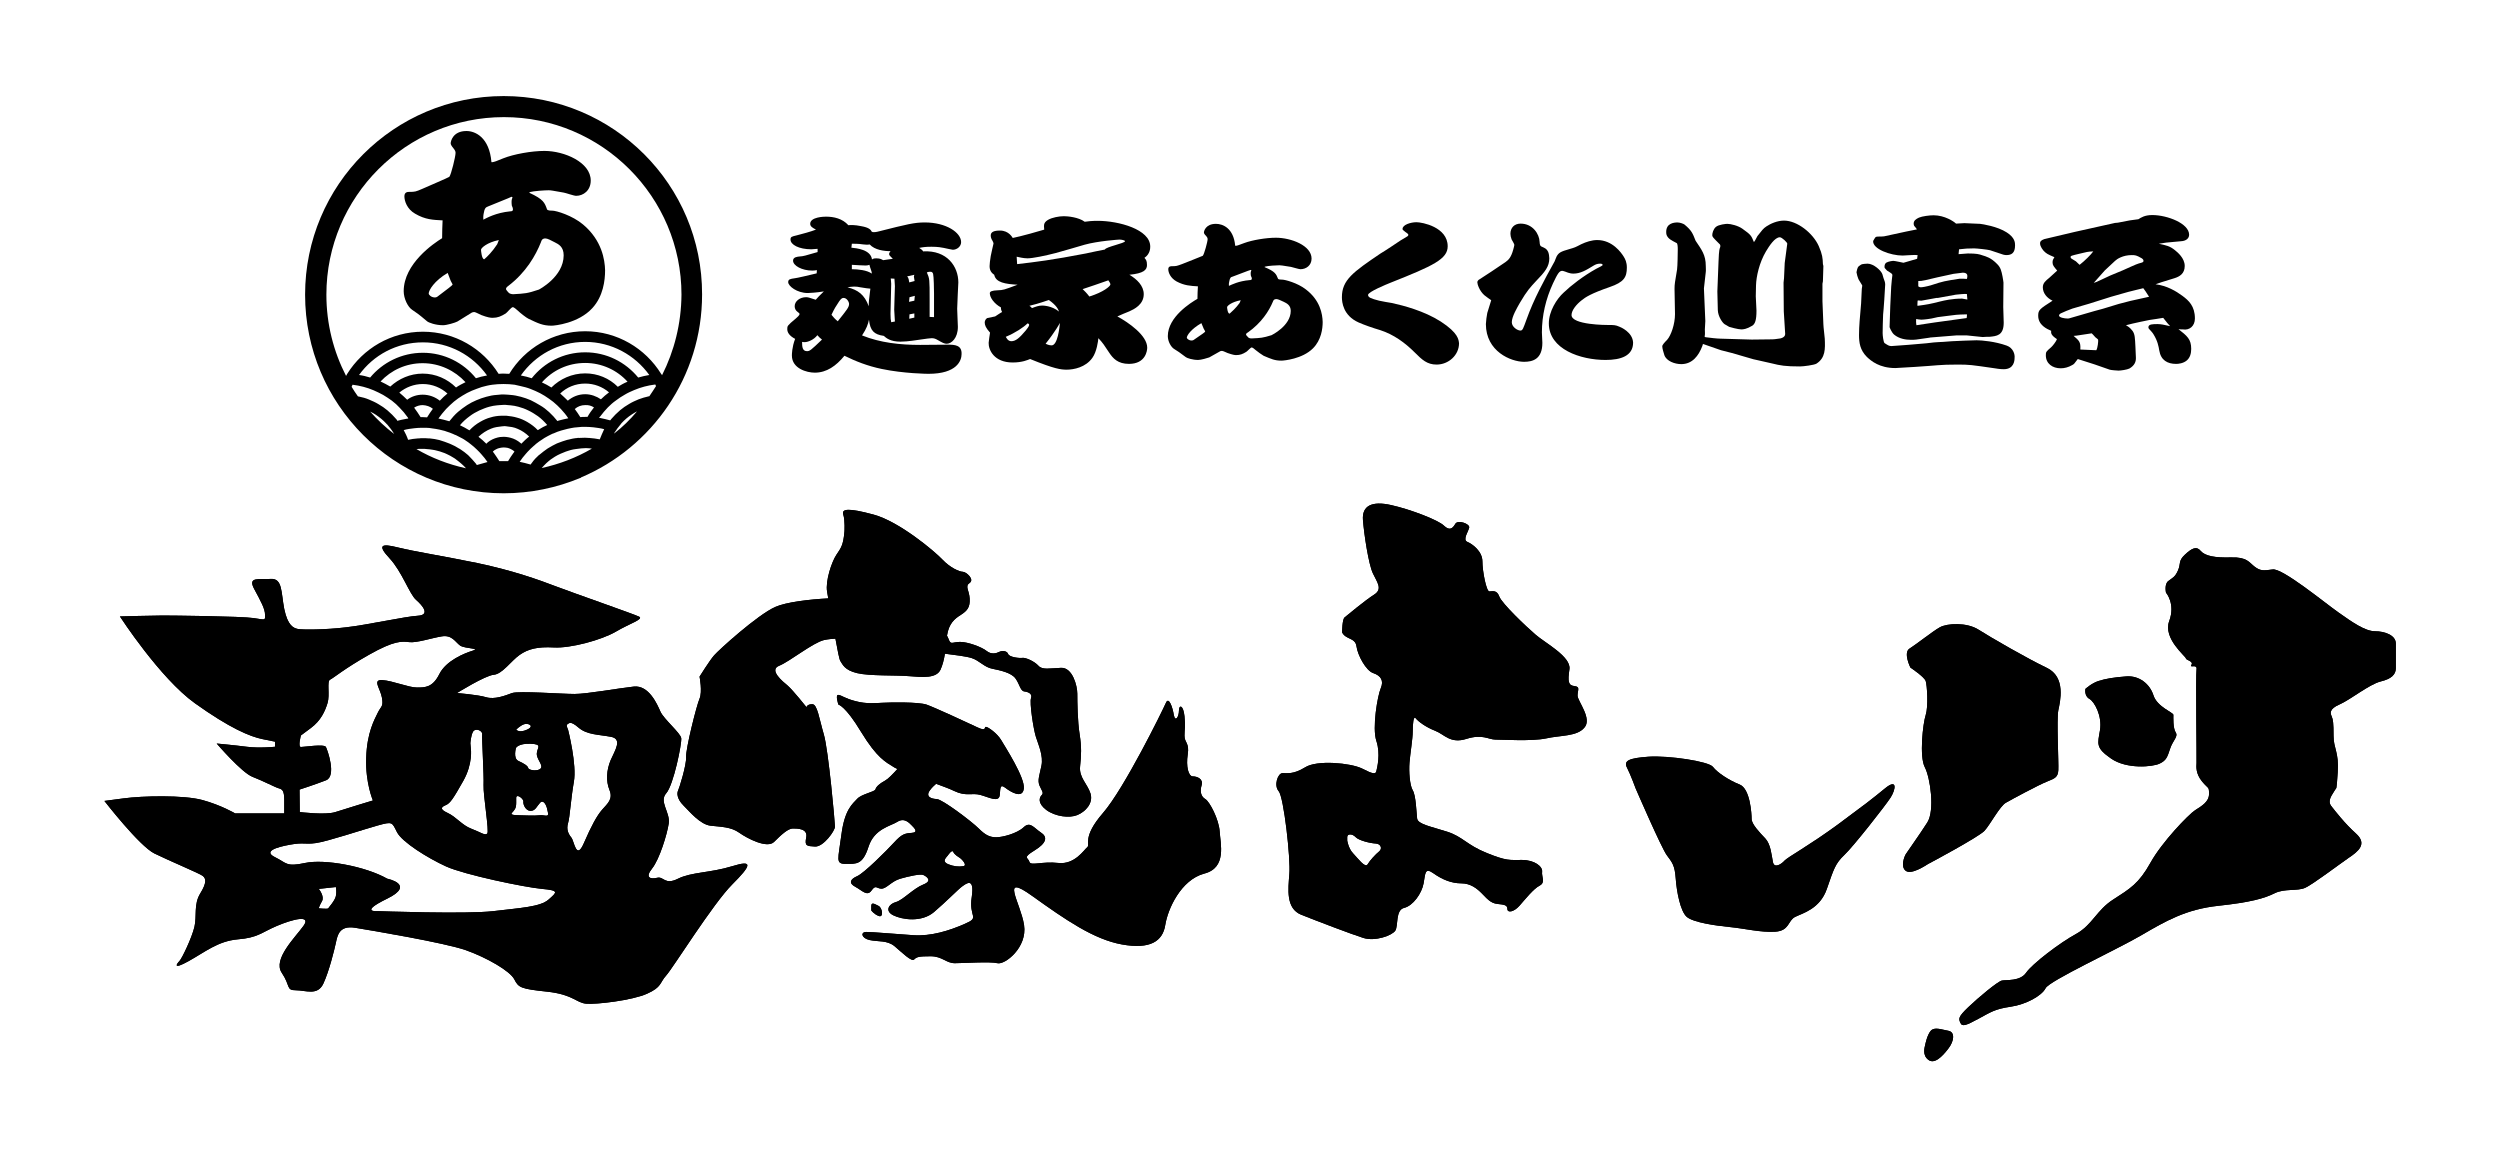 <?xml version="1.0" encoding="utf-8"?>
<!-- Generator: Adobe Illustrator 27.8.1, SVG Export Plug-In . SVG Version: 6.00 Build 0)  -->
<svg version="1.1" id="レイヤー_1" xmlns="http://www.w3.org/2000/svg" xmlns:xlink="http://www.w3.org/1999/xlink" x="0px"
	 y="0px" viewBox="0 0 1080 500" style="enable-background:new 0 0 1080 500;" xml:space="preserve">
<g>
	<g>
		<path d="M316.3,374.2c-9.4,2.9-17.6,2.5-23.4,5.4c-5.8,2.9-6.1-1.1-9-0.4c-2.9,0.7-5.4,0-2.2-4s6.5-14.8,7.2-19.5s-4.3-9.4-1.1-13
			c3.2-3.6,6.8-21.6,6.5-23.8s-7.6-8.3-9-11.5s-5-11.5-11.5-10.8c-6.5,0.7-20.2,3.2-25.6,3.2s-24.1-1.4-27-0.4
			c-2.9,1.1-7.6,2.9-11.2,1.8c-3.6-1.1-12.6-1.8-12.6-1.8s12.2-7.6,15.9-7.9s7.6-6.1,11.2-8.6c3.6-2.5,7.6-3.6,14.8-3.2
			c7.2,0.4,20.5-3.2,26.7-6.8c6.1-3.6,12.2-5.4,10.1-6.5c-2.2-1.1-28.1-10.1-35.7-13c-7.6-2.9-18.4-6.8-33.9-10.1
			c-15.5-3.2-27.4-5-34.6-6.8s-9-1.1-3.6,4.7c5.4,5.8,8.6,15.5,11.5,18c2.9,2.5,6.1,6.5,0.7,6.8s-22,4-31,5
			c-9,1.1-19.1,1.1-20.9,0.7s-4.3-1.4-5.8-8.6c-1.4-7.2-0.7-13.3-5.8-13s-10.1-1.1-7.2,4.3c2.9,5.4,4.7,8.6,4.7,11.2
			c0,2.5,0.4,2.2-5,1.4s-35.3-1.1-39.3-1.1s-18.4,0.4-18.4,0.4s17.3,26.7,32.4,37.5s23.8,14.4,29.2,15.5s5.4,1.1,5.4,1.1v2.2
			c0,0-6.8,0.7-12.2,0c-5.4-0.7-13-1.4-13-1.4s10.8,12.6,15.5,14.4c4.7,1.8,10.1,4.7,11.5,5c1.4,0.4,2.2,1.1,2.2,5c0,4,0,5.8,0,5.8
			h-21.2c0,0-6.1-3.6-14.2-5.8s-25.8-1.8-34-0.7c-8.3,1.1-8.3,1.1-8.3,1.1s15.1,19.5,21.6,22.7c6.5,3.2,19.5,8.6,20.9,9.7
			c1.4,1.1,1.8,2.9-1.1,7.6c-2.9,4.7-1.4,9.7-2.5,14.4c-1.1,4.7-5.4,13.7-6.5,14.8s-3.2,4,4,0s12.6-8.6,21.2-9.4
			c8.7-0.7,10.1-2.9,16.9-5.8s15.1-5,11.5,0c-3.6,5-13.3,14.4-9.4,20.2s1.8,7.6,6.1,7.6c4.3,0,9.4,2.5,11.9-2.9s4.7-14.4,5.4-17.6
			s1.4-7.6,8.3-6.5c6.8,1.1,38.9,6.5,47.9,9.7c9,3.2,19.1,9,20.9,12.6c1.8,3.6,2.9,4.1,14.1,5.3s12.6,4.8,16.9,5.2
			c4.3,0.4,19.8-1.4,26.3-4.3c6.5-2.9,5.4-4.7,8.3-7.9c2.9-3.2,20.2-31,28.5-39.3C324.5,373.9,325.6,371.3,316.3,374.2z
			 M226.3,312.9c1.8-0.7,4.9,0.7,1.4,2.3c-3.5,1.6-4.7,0-4.7,0S224.5,313.6,226.3,312.9z M222.9,323.1c0,0,1-2,6.3-1.8
			s2.9,1.6,2.7,4.1s2.7,4.9,1.8,6.4c-1,1.6-5.3,1-5.5,0c-0.2-1-1.9-2-4.3-3.1C221.6,327.6,222.9,323.1,222.9,323.1z M221.2,351.1
			c1.2-1.3,1.8-2,1.8-4.3c0,0,0,0,0-2.1s3.3,0.4,3.1,1.6c-0.2,1.2,1,4,3.1,4s2.7-2,4.1-3.5s2.7,0.8,3.1,2.8s1,3.1-1.2,2.7
			s-2.3,0.2-7,0S220,352.4,221.2,351.1z M200.1,337.4c4.3-7.6,3.3-14,3.3-14l-0.2-2.3c0,0,0.2-3.5,1.2-5.1c1-1.6,4.1-0.4,3.9,1.2
			c-0.2,1.6,0.8,17.8,0.6,22c-0.2,4.3,2.5,19.9,1.6,20.9c-1,1-2.9-0.6-6.9-2.1s-6.5-5.1-10.2-6.8s-2.7-2.6-0.8-3.4
			C194.5,347,195.8,345,200.1,337.4z M129.4,341.1c0,0,6.8-2.2,11.4-4c4.7-1.8,0.7-13,0-14.4s-9.4,0-10.8,0s0-5,0-5s0,0,4.3-3.2
			s6.1-7.2,7.2-10.8c1.1-3.6-0.4-9.4,1.1-10.1s6.1-4.7,16.9-10.8c10.8-6.1,14.1-5.8,17.3-5.4c3.2,0.4,9.7-1.8,14.1-2.5
			s5.8,2.5,7.9,4c2.2,1.4,9,1.1,5.4,2.2c-3.6,1.1-11.5,4.3-14.4,10.1c-2.9,5.8-6.1,5.8-9.7,5.8c-3.6,0-10.4-2.9-14.9-3.2
			s-0.9,3.6-0.2,7.6c0.7,4-0.4,3.6-1.8,6.5s-4.7,8.6-5,19.5c-0.4,10.8,2.9,18.4,2.9,18.4s-11.9,3.6-16.2,5s-15.4,0-15.4,0
			L129.4,341.1L129.4,341.1z M145.1,387.1c-0.4,2-3.1,4.9-3.3,5.3c-0.2,0.4-4.1,0-4.1,0s0.2-1,1.4-3.1c1.2-2.1-1.4-5.3-1.4-5.3
			l7.4-0.8C145.1,383.2,145.5,385.2,145.1,387.1z M237,388.6c-3.6,3.2-12.2,3.6-23.8,5s-50.1,0-50.1,0s-8.3,0.7,4.2-5.4
			c12.4-6.1,0-8.6,0-8.6c-9.5-5.4-27.2-8.6-35.5-6.8s-7.9,0-13-2.5s0.4-4.3,6.5-5.4s6.1,0,11.2-0.7c5-0.7,20.2-5.8,26.7-7.6
			c6.5-1.8,6.1-1.4,8.3,2.9c2.2,4.3,13.3,11.2,21.2,14.8c7.9,3.6,33.9,9,41.4,9.7C241.7,384.7,240.6,385.4,237,388.6z M263.8,328.4
			c-1.8,4.3-2.1,9-0.5,12.9c1.6,3.9-0.8,5.8-3.1,8.4s-4.7,7-8,14.6c-3.3,7.6-4.1-1-5.4-2.5c-1.3-1.6-2.2-3.5-1.4-6.2
			s1.2-10.4,2.5-17.8c1.4-7.4-2.5-22.6-2.5-22.6s-1-2-0.3-2.3c0.7-0.3,1.1-1.8,4.8,1.4c3.7,3.2,8.8,3,14,4
			C269,319.2,265.7,324.1,263.8,328.4z"/>
		<g>
			<path d="M336.6,287.6c4.5-1.8,14.6-10,19.4-11.1c1.8-0.4,3.4-0.5,4.9-0.6c0.9,5,1.7,9,2.1,9.6c1,1.5,1.8,4,7.3,5.3
				c5.5,1.3,16.4,0.8,22.4,1.3s11.8,1,13.6-2.8c0.9-2,1.5-4.3,1.9-6.9c4.1,0.5,9.6,1.2,11.6,1.9c3.2,1,5.5,4,8.9,4.6
				c3.4,0.7,8.2,1.7,10,4.2s2.1,5.4,3.8,5.6c1.7,0.2,3.6,1,2.9,2.9c-0.7,1.9,1,13.2,2.1,16.7s3.3,8.2,2.4,12.5s-1.7,6.2-0.9,8.4
				c0.9,2.2,2.1,3.3,1,4.3c-1,1-1.9,3.4,2,6.4c4,2.9,10,3.6,13.4,2.2c3.4-1.4,7-5,5.7-9.3c-1.4-4.3-5-6.9-4.5-11.7
				c0.5-4.8,0.7-8.3-0.2-13.9c-0.9-5.6-1-14-1-17.5s-2.1-11.4-7-11.2s-8.1,1-9.8-0.9c-1.7-1.9-5.5-3.6-6.9-3.4
				c-1.4,0.2-5.7-0.3-6.2-1.7s-2.6-1.5-3.8-0.9s-3.4,1.3-5.5-0.4s-8.1-3.9-11.4-3.9c-3.3,0-3.9,1.3-4.8-0.7c-0.2-0.5-0.5-1.3-0.9-2
				c0.8-5.3,3.3-7.3,6-9c2.8-1.8,4-3.3,3.8-7s-2.2-5.3,0-6.8c2.2-1.5-1.5-4.8-3-4.8c-1.5,0-5.5-1.8-8.8-5.3s-18.6-16.4-29.7-19.4
				s-13.9-2.5-13.1,0s0.5,7.3,0.5,7.3c-0.5,6-1.5,7.1-3.5,10.1c-2,3-4.8,11.3-4,15.9c0.1,0.6,0.3,1.6,0.5,2.9
				c-8,0.4-18.2,1.6-22.9,3.7c-7.8,3.5-24.4,18.6-26.4,20.9c-2,2.3-6.3,9.2-6.3,9.2s1.3,6.5,0,9.5s-6,21.7-5.8,25.2
				s-3,13.6-3.5,14.6c-0.5,1-0.5,3.5,2.3,6.3s7.3,8.3,11.8,8.8s8.8,0.5,12.3,3s12.1,7,15.1,4s6-5.8,8.1-5.8c2,0,6.5,0,5.8,3.8
				c-0.8,3.8,0.2,3.8,3.8,4s8.6-6.8,8.6-8.6s-2.8-33-4.8-39.8s-2.8-13.1-5-13.1c-2.3,0-2.5,1.3-2.5,1.3s-5.8-7.3-8.1-9.3
				C338.1,294.4,332,289.4,336.6,287.6z"/>
			<path d="M379.6,391.4c-1.6-0.8-3.2-1.9-3.2,0s0,1.9,0,1.9s1.1,1.6,3.2,2.4C381.8,396.6,381.2,392.2,379.6,391.4z"/>
			<path d="M526.9,359.2c-0.3-5.1-4.3-12.9-6.2-14c-1.9-1.1-2.4-3.3-1.6-6c0.8-2.7-1.9-3.8-3.8-3.8s-3-4.3-2.2-9.5
				c0.8-5.1-1.4-4.9-1.4-8.1s0.5-3.5,0-8.4c-0.5-4.9-2.4-5.1-2.4-2.4s-1.6,5.1-2.2,1.9c-0.5-3.2-2.2-8.4-3.5-5.1
				c-1.4,3.2-17.9,36.8-27.1,47.4s-5.4,13.7-6.8,14.8c-1.4,1.1-5.4,7.6-12.5,6.8c-7-0.8-12,1.4-12.5-0.5c-0.5-1.9-3.2-1.6,2.2-4.9
				s5.7-5.9,2.7-7.8c-3-2-4.6-4.9-7.4-2.2c-2.9,2.7-9.1,4.3-11.8,4.3c-2.7,0-4.6-0.8-7.6-3.8c-3-3-15.7-12.6-18.1-12.7
				c-2.4-0.1-5.1-1-2.9-3.9c0.8-1.1,1.8-2,2.6-2.7c3.3,1.2,6.2,2.3,7.8,3.1c5.2,2.5,7.6,0.7,11.3,1.7s8.1,3.5,8.4,0s0.2-4.7,2.5-3
				c2.2,1.7,7.4,4.9,7.9,0.2c0.5-4.7-8.1-18-9.8-20.9s-5.7-5.7-6.6-5.7s0.5,2.2-3.7,0.2s-18.5-8.6-21.9-9.8
				c-3.5-1.2-15.7-1-19.1-0.8c-2.6,0.1-6.9,0.6-11.6-0.7c-4.7-1.2-5.9-2.5-7.4-2.7c-1.5-0.2,0,4.2,0,4.2s3,0.5,9.8,11.8
				c6.9,11.3,10.6,13,14.3,15.3c0.3,0.2,0.8,0.4,1.4,0.7c-2,2.2-4,4.3-5.3,5c-2.6,1.4-3.9,2.7-4.2,3.8c-0.3,1.1-6,2-7.9,4.1
				c-1.9,2.1-5.4,4.5-6.8,15.4c-1.4,10.8-2.7,12.7,1.9,12.7c4.6,0,7.3,0.4,9.8-7.4s9.5-8.9,12.5-10.8c3-1.9,5.1,0.5,6.2,1.6
				c1.1,1.1,3,3,0,3.2s-4.3,0.5-7.6,4.1s-13,13.3-16,14.6s-3.8,3-0.8,4.6s5.1,4.3,7,1.6c1.9-2.7,2.2-0.8,4.3-0.8
				c2.2,0,4.3-3.2,8.1-4.3s8.9-2.2,10-1.6c1.1,0.5,4.3,2.4,0,4.1s-8.9,6.8-11.9,7.6s-4.9,3.8-1.1,5.7s12.2,3.2,17.6-1.4
				c5.4-4.6,10.6-10,12.2-11.1c1.6-1.1,5.4-4.3,4.1,4.6c-1.4,8.9,3.8,8.7-3,11.6c-6.8,3-14.6,5.4-22.2,4.9
				c-7.6-0.5-17.6-1.4-20.3-1.4s-2.2,2.7,1.4,3.5s7.6,0,10.8,2.7s7.3,6.8,8.4,5.7c1.1-1.1,2-1.4,7.1-1.4c5.1,0,6.7,3,10.5,3
				c3.8,0,15.2-0.8,18.4,0s13-6.8,11.5-16.5s-10.7-22.8,3.6-12.5c14.4,10.3,26.5,18.7,38.7,20.9c12.2,2.2,17.6-1.4,18.7-8.4
				s6.8-19.5,16.8-22.2C530.1,374.9,527.2,364.4,526.9,359.2z M416.1,374.2c-2,0.3-4.2,0.1-6.6-0.9c-2.4-1.1-1.3-2.3,0-3.8
				c0,0,1.8-2.7,2.3-1.5s2.1,2.1,3,2.7C415.5,371.2,418.1,373.9,416.1,374.2z"/>
		</g>
		<path d="M681.5,300.5c0-2.4,1.3-3.8-1.3-4.1c-2.7-0.3-3-1.9-2.2-7.3c0.8-5.4-10.6-11.4-14.6-14.9c-4.1-3.5-14.6-13.5-15.7-16.5
			c-1.1-3-3-2.2-4.3-2.2s-3-8.7-3-13s-4.3-7.5-6.5-8.4s0.5-4.6,0.8-6.2c0.3-1.6-4.9-3.5-6-1.6c-1.1,1.9-2.4,3.2-4.9,0.8
			c-2.4-2.4-14.3-7-22.8-8.9c-8.4-1.9-12.7,0.3-12.2,6.5s2.4,19,4.3,23s4.3,6.8,0.5,9.2c-3.8,2.4-11.6,8.9-12.7,9.8
			c-1.1,0.8-1.1,6.5-1.1,6.5c1.6,3.2,5.7,2.2,6.2,6c0.5,3.8,4.1,10.6,7.3,11.6c3.2,1.1,4.6,3.2,3.2,6.5s-3.8,17.1-1.9,22.8
			c1.9,5.7,0.3,11.6,0,13c-0.3,1.4-1.4,1.4-6.2-1.1c-4.9-2.4-19.5-3.8-24.6-0.5c-5.2,3.2-7.8,2.4-9.8,2.5s-3.8,5.3-1.6,7.8
			s5.2,29.2,4.6,35.8c-0.5,6.5-1.6,14.9,5.2,17.6s21.7,8.4,26.8,10s12.5-1.1,13.8-3.2s0-8.9,3.8-9.8s7.6-6.2,8.4-10.6s0.5-7,4.3-4.3
			c3.8,2.7,7.8,4.3,11.9,4.3s6.8,2.2,8.9,4.3c2.2,2.2,3.8,4.3,6.8,4.6c3,0.3,4.3,0.5,4.3,2.2s2.7,1.4,5.2-1.4c2.4-2.7,6-7.3,8.7-8.7
			c2.7-1.4,0.8-3.8,1.1-6c0.3-2.2-3.2-5.1-8.7-5.1s-6.5,0.5-15.2-3c-8.7-3.5-10.3-7-17.1-9.2c-6.8-2.2-12.7-3.2-13-5.7
			s-0.5-10-1.9-12.2c-1.3-2.2-1.7-8.1-1.4-11.9c0.3-3.8,1.4-10.3,1.4-13.5s0.3-7,1.3-5.7c1.1,1.4,4.3,3.8,8.4,5.4
			c4.1,1.6,6.5,5.7,13.5,3.5s9.5,0.3,12.5,0.3c3,0,15.7,0.8,21.9-0.5c6.2-1.4,13.3-0.8,16.5-4.6C688,310.5,681.5,302.9,681.5,300.5z
			 M595.8,367.8c-1.5,1.2-4,3.9-5,5.6c-1,1.8-4.3-2.7-6.3-4.8s-2.5-5.5-2.5-5.5s0,0,0-1.5s2.2-1.5,3.6,0s6.4,2.7,8.7,2.8
			C596.5,364.5,597.3,366.6,595.8,367.8z"/>
		<path d="M706.6,340.6c0,0,11.2,25.9,13.5,28.9c2.2,3,3.4,4.2,3.8,9.9s2,14.3,4.8,16.7s12.5,3.8,18.7,4.4s13.3,2.4,19.5,2
			s5.4-4.8,8.6-6.4s10.7-3.4,13.7-12.1c3-8.6,3.6-10.9,7.6-14.7s17.7-21.3,19.9-24.7s3.2-8.6-2.4-4c-5.6,4.6-8.2,6.6-20.5,15.7
			c-12.3,9-21.7,14.1-22.9,15.5c-1.2,1.4-4.4,3.6-5,0.6c-0.6-3-0.9-7.6-3.3-10.2c-2.5-2.6-5.9-6.2-5.9-8.4s-0.6-13.1-5.2-14.9
			s-9.7-5.2-11.5-7.6s-19.3-5-27.9-4.4c-8.6,0.6-10.8,1.8-9.2,4.8C704.4,334.6,706.6,340.6,706.6,340.6z"/>
		<g>
			<path d="M857.3,358.9c2.4-2.6,6.6-10.6,9.2-12.1s14.3-7.8,17.9-9.2s4.6-2,4.8-4.9s-0.8-22,0-25.9c0.8-3.8,3.4-14.3-5-18.3
				c-8.4-4-24.5-13.3-29.5-16.5c-5-3.2-13.5-2.8-16.7-1c-3.2,1.8-10.2,7.4-13.1,9.2c-2.8,1.8,0.4,8.2,0.4,8.2s6,4,6.6,5.8
				s1.2,11,0,14.7c-1.2,3.6-2.8,17.9-0.4,22.5s4.4,18.7,1.1,23.9s-8.7,12.7-9.3,13.7c-0.6,1-2.4,5.4,0,7.2s8.4-2.2,9.7-3
				C834.2,372.6,854.9,361.5,857.3,358.9z"/>
			<path d="M902.6,301.9c2.2,1.2,5.6,7.4,4.6,13.5c-1,6-2,7.6,4.8,12.3s17.9,3.6,20.9,2.2s3.4-2.9,4.6-6.5c1.2-3.6,3.6-5.2,2.4-7
				s-1-6.6-1-7.6c0-1-7-3.4-8.6-8.4s-6.2-8.6-11.7-8.2c-5.4,0.4-9,1-12.1,2c-3,1-5.6,3.4-5.6,3.4S900.3,300.6,902.6,301.9z"/>
			<path d="M1026,272.7c-4.2,0-9.7-3.8-15.9-8.2c-6.2-4.4-24.1-19.1-28.3-18.5c-4.2,0.6-5.4,0.6-7.8-1.2c-2.4-1.8-3.2-4.2-10.2-4
				s-11.2-0.6-13.1-2.8c-1.8-2.2-3.8-1.2-6.8,1.6c-3,2.8-1.7,3.8-3,6.8s-2.4,3.2-4.2,4.6c-1.8,1.4-1,5-1,5s4.2,4.8,1.4,12.3
				s7.2,15.3,7.2,16.1c0,0.8,3.4,1.2,2.4,2.8c-1,1.6,2.6-0.6,2.2,2c-0.4,2.6,0.1,38.8,0,40.4s-0.4,4.6,2.4,8s3,2,3,5.4
				c0,3.4-3.2,5.2-6,7c-2.8,1.8-14.3,13.7-19.3,22.7c-5,9-8.8,11.2-16.1,15.9c-7.2,4.6-9,11-16.1,14.9c-7,3.8-18.9,12.9-21.5,16.7
				s-8.6,3-10.5,3.4c-1.8,0.4-10,7.2-14.5,11.5s-4.2,5-3.4,6.8s2.6,1,7.8-1.8c5.2-2.8,7-4.2,13.9-5.2c6.8-1,13.5-4.8,15.1-8
				c1.6-3.2,30.8-16.7,41.4-22.9s19.3-11.2,33.2-12.7s19.9-3.2,24.3-5.4s9.8-0.8,13.3-2.4c3.4-1.6,14.5-10,18.7-12.9
				c4.2-2.8,8.2-6,3.2-10.5s-8.8-9.5-10.7-11.9c-1.8-2.4,0.4-4.8,1.4-6.6c1-1.8,0.8,0.6,1.4-8c0.6-8.6-1.8-10.2-1.8-15.7
				s-0.2-7-0.8-8.4s-1.2-3.2,3.4-5.2s12.7-8.6,17.7-9.9c5-1.2,6.6-3.2,6.6-5.8s0-7,0-10.6S1030.2,272.7,1026,272.7z"/>
			<path d="M841.7,445.3c-2.9-0.5-6-1.8-7.6,0s-2.4,6-2.4,6c-0.3,1.3-1.3,4.5,1.3,6.5c2.6,2.1,6-1.3,8.6-4.7
				C844.3,449.7,844.6,445.8,841.7,445.3z"/>
		</g>
	</g>
	<g>
		<path d="M316.3,374.2c-9.4,2.9-17.6,2.5-23.4,5.4c-5.8,2.9-6.1-1.1-9-0.4c-2.9,0.7-5.4,0-2.2-4s6.5-14.8,7.2-19.5s-4.3-9.4-1.1-13
			c3.2-3.6,6.8-21.6,6.5-23.8s-7.6-8.3-9-11.5s-5-11.5-11.5-10.8c-6.5,0.7-20.2,3.2-25.6,3.2s-24.1-1.4-27-0.4
			c-2.9,1.1-7.6,2.9-11.2,1.8c-3.6-1.1-12.6-1.8-12.6-1.8s12.2-7.6,15.9-7.9s7.6-6.1,11.2-8.6c3.6-2.5,7.6-3.6,14.8-3.2
			c7.2,0.4,20.5-3.2,26.7-6.8c6.1-3.6,12.2-5.4,10.1-6.5c-2.2-1.1-28.1-10.1-35.7-13c-7.6-2.9-18.4-6.8-33.9-10.1
			c-15.5-3.2-27.4-5-34.6-6.8s-9-1.1-3.6,4.7c5.4,5.8,8.6,15.5,11.5,18c2.9,2.5,6.1,6.5,0.7,6.8s-22,4-31,5
			c-9,1.1-19.1,1.1-20.9,0.7s-4.3-1.4-5.8-8.6c-1.4-7.2-0.7-13.3-5.8-13s-10.1-1.1-7.2,4.3c2.9,5.4,4.7,8.6,4.7,11.2
			c0,2.5,0.4,2.2-5,1.4s-35.3-1.1-39.3-1.1s-18.4,0.4-18.4,0.4s17.3,26.7,32.4,37.5s23.8,14.4,29.2,15.5s5.4,1.1,5.4,1.1v2.2
			c0,0-6.8,0.7-12.2,0c-5.4-0.7-13-1.4-13-1.4s10.8,12.6,15.5,14.4c4.7,1.8,10.1,4.7,11.5,5c1.4,0.4,2.2,1.1,2.2,5c0,4,0,5.8,0,5.8
			h-21.2c0,0-6.1-3.6-14.2-5.8s-25.8-1.8-34-0.7c-8.3,1.1-8.3,1.1-8.3,1.1s15.1,19.5,21.6,22.7c6.5,3.2,19.5,8.6,20.9,9.7
			c1.4,1.1,1.8,2.9-1.1,7.6c-2.9,4.7-1.4,9.7-2.5,14.4c-1.1,4.7-5.4,13.7-6.5,14.8s-3.2,4,4,0s12.6-8.6,21.2-9.4
			c8.7-0.7,10.1-2.9,16.9-5.8s15.1-5,11.5,0c-3.6,5-13.3,14.4-9.4,20.2s1.8,7.6,6.1,7.6c4.3,0,9.4,2.5,11.9-2.9s4.7-14.4,5.4-17.6
			s1.4-7.6,8.3-6.5c6.8,1.1,38.9,6.5,47.9,9.7c9,3.2,19.1,9,20.9,12.6c1.8,3.6,2.9,4.1,14.1,5.3s12.6,4.8,16.9,5.2
			c4.3,0.4,19.8-1.4,26.3-4.3c6.5-2.9,5.4-4.7,8.3-7.9c2.9-3.2,20.2-31,28.5-39.3C324.5,373.9,325.6,371.3,316.3,374.2z
			 M226.3,312.9c1.8-0.7,4.9,0.7,1.4,2.3c-3.5,1.6-4.7,0-4.7,0S224.5,313.6,226.3,312.9z M222.9,323.1c0,0,1-2,6.3-1.8
			s2.9,1.6,2.7,4.1s2.7,4.9,1.8,6.4c-1,1.6-5.3,1-5.5,0c-0.2-1-1.9-2-4.3-3.1C221.6,327.6,222.9,323.1,222.9,323.1z M221.2,351.1
			c1.2-1.3,1.8-2,1.8-4.3c0,0,0,0,0-2.1s3.3,0.4,3.1,1.6c-0.2,1.2,1,4,3.1,4s2.7-2,4.1-3.5s2.7,0.8,3.1,2.8s1,3.1-1.2,2.7
			s-2.3,0.2-7,0S220,352.4,221.2,351.1z M200.1,337.4c4.3-7.6,3.3-14,3.3-14l-0.2-2.3c0,0,0.2-3.5,1.2-5.1c1-1.6,4.1-0.4,3.9,1.2
			c-0.2,1.6,0.8,17.8,0.6,22c-0.2,4.3,2.5,19.9,1.6,20.9c-1,1-2.9-0.6-6.9-2.1s-6.5-5.1-10.2-6.8s-2.7-2.6-0.8-3.4
			C194.5,347,195.8,345,200.1,337.4z M129.4,341.1c0,0,6.8-2.2,11.4-4c4.7-1.8,0.7-13,0-14.4s-9.4,0-10.8,0s0-5,0-5s0,0,4.3-3.2
			s6.1-7.2,7.2-10.8c1.1-3.6-0.4-9.4,1.1-10.1s6.1-4.7,16.9-10.8c10.8-6.1,14.1-5.8,17.3-5.4c3.2,0.4,9.7-1.8,14.1-2.5
			s5.8,2.5,7.9,4c2.2,1.4,9,1.1,5.4,2.2c-3.6,1.1-11.5,4.3-14.4,10.1c-2.9,5.8-6.1,5.8-9.7,5.8c-3.6,0-10.4-2.9-14.9-3.2
			s-0.9,3.6-0.2,7.6c0.7,4-0.4,3.6-1.8,6.5s-4.7,8.6-5,19.5c-0.4,10.8,2.9,18.4,2.9,18.4s-11.9,3.6-16.2,5s-15.4,0-15.4,0
			L129.4,341.1L129.4,341.1z M145.1,387.1c-0.4,2-3.1,4.9-3.3,5.3c-0.2,0.4-4.1,0-4.1,0s0.2-1,1.4-3.1c1.2-2.1-1.4-5.3-1.4-5.3
			l7.4-0.8C145.1,383.2,145.5,385.2,145.1,387.1z M237,388.6c-3.6,3.2-12.2,3.6-23.8,5s-50.1,0-50.1,0s-8.3,0.7,4.2-5.4
			c12.4-6.1,0-8.6,0-8.6c-9.5-5.4-27.2-8.6-35.5-6.8s-7.9,0-13-2.5s0.4-4.3,6.5-5.4s6.1,0,11.2-0.7c5-0.7,20.2-5.8,26.7-7.6
			c6.5-1.8,6.1-1.4,8.3,2.9c2.2,4.3,13.3,11.2,21.2,14.8c7.9,3.6,33.9,9,41.4,9.7C241.7,384.7,240.6,385.4,237,388.6z M263.8,328.4
			c-1.8,4.3-2.1,9-0.5,12.9c1.6,3.9-0.8,5.8-3.1,8.4s-4.7,7-8,14.6c-3.3,7.6-4.1-1-5.4-2.5c-1.3-1.6-2.2-3.5-1.4-6.2
			s1.2-10.4,2.5-17.8c1.4-7.4-2.5-22.6-2.5-22.6s-1-2-0.3-2.3c0.7-0.3,1.1-1.8,4.8,1.4c3.7,3.2,8.8,3,14,4
			C269,319.2,265.7,324.1,263.8,328.4z"/>
		<g>
			<path d="M336.6,287.6c4.5-1.8,14.6-10,19.4-11.1c1.8-0.4,3.4-0.5,4.9-0.6c0.9,5,1.7,9,2.1,9.6c1,1.5,1.8,4,7.3,5.3
				c5.5,1.3,16.4,0.8,22.4,1.3s11.8,1,13.6-2.8c0.9-2,1.5-4.3,1.9-6.9c4.1,0.5,9.6,1.2,11.6,1.9c3.2,1,5.5,4,8.9,4.6
				c3.4,0.7,8.2,1.7,10,4.2s2.1,5.4,3.8,5.6c1.7,0.2,3.6,1,2.9,2.9c-0.7,1.9,1,13.2,2.1,16.7s3.3,8.2,2.4,12.5s-1.7,6.2-0.9,8.4
				c0.9,2.2,2.1,3.3,1,4.3c-1,1-1.9,3.4,2,6.4c4,2.9,10,3.6,13.4,2.2c3.4-1.4,7-5,5.7-9.3c-1.4-4.3-5-6.9-4.5-11.7
				c0.5-4.8,0.7-8.3-0.2-13.9c-0.9-5.6-1-14-1-17.5s-2.1-11.4-7-11.2s-8.1,1-9.8-0.9c-1.7-1.9-5.5-3.6-6.9-3.4
				c-1.4,0.2-5.7-0.3-6.2-1.7s-2.6-1.5-3.8-0.9s-3.4,1.3-5.5-0.4s-8.1-3.9-11.4-3.9c-3.3,0-3.9,1.3-4.8-0.7c-0.2-0.5-0.5-1.3-0.9-2
				c0.8-5.3,3.3-7.3,6-9c2.8-1.8,4-3.3,3.8-7s-2.2-5.3,0-6.8c2.2-1.5-1.5-4.8-3-4.8c-1.5,0-5.5-1.8-8.8-5.3s-18.6-16.4-29.7-19.4
				s-13.9-2.5-13.1,0s0.5,7.3,0.5,7.3c-0.5,6-1.5,7.1-3.5,10.1c-2,3-4.8,11.3-4,15.9c0.1,0.6,0.3,1.6,0.5,2.9
				c-8,0.4-18.2,1.6-22.9,3.7c-7.8,3.5-24.4,18.6-26.4,20.9c-2,2.3-6.3,9.2-6.3,9.2s1.3,6.5,0,9.5s-6,21.7-5.8,25.2
				s-3,13.6-3.5,14.6c-0.5,1-0.5,3.5,2.3,6.3s7.3,8.3,11.8,8.8s8.8,0.5,12.3,3s12.1,7,15.1,4s6-5.8,8.1-5.8c2,0,6.5,0,5.8,3.8
				c-0.8,3.8,0.2,3.8,3.8,4s8.6-6.8,8.6-8.6s-2.8-33-4.8-39.8s-2.8-13.1-5-13.1c-2.3,0-2.5,1.3-2.5,1.3s-5.8-7.3-8.1-9.3
				C338.1,294.4,332,289.4,336.6,287.6z"/>
			<path d="M379.6,391.4c-1.6-0.8-3.2-1.9-3.2,0s0,1.9,0,1.9s1.1,1.6,3.2,2.4C381.8,396.6,381.2,392.2,379.6,391.4z"/>
			<path d="M526.9,359.2c-0.3-5.1-4.3-12.9-6.2-14c-1.9-1.1-2.4-3.3-1.6-6c0.8-2.7-1.9-3.8-3.8-3.8s-3-4.3-2.2-9.5
				c0.8-5.1-1.4-4.9-1.4-8.1s0.5-3.5,0-8.4c-0.5-4.9-2.4-5.1-2.4-2.4s-1.6,5.1-2.2,1.9c-0.5-3.2-2.2-8.4-3.5-5.1
				c-1.4,3.2-17.9,36.8-27.1,47.4s-5.4,13.7-6.8,14.8c-1.4,1.1-5.4,7.6-12.5,6.8c-7-0.8-12,1.4-12.5-0.5c-0.5-1.9-3.2-1.6,2.2-4.9
				s5.7-5.9,2.7-7.8c-3-2-4.6-4.9-7.4-2.2c-2.9,2.7-9.1,4.3-11.8,4.3c-2.7,0-4.6-0.8-7.6-3.8c-3-3-15.7-12.6-18.1-12.7
				c-2.4-0.1-5.1-1-2.9-3.9c0.8-1.1,1.8-2,2.6-2.7c3.3,1.2,6.2,2.3,7.8,3.1c5.2,2.5,7.6,0.7,11.3,1.7s8.1,3.5,8.4,0s0.2-4.7,2.5-3
				c2.2,1.7,7.4,4.9,7.9,0.2c0.5-4.7-8.1-18-9.8-20.9s-5.7-5.7-6.6-5.7s0.5,2.2-3.7,0.2s-18.5-8.6-21.9-9.8
				c-3.5-1.2-15.7-1-19.1-0.8c-2.6,0.1-6.9,0.6-11.6-0.7c-4.7-1.2-5.9-2.5-7.4-2.7c-1.5-0.2,0,4.2,0,4.2s3,0.5,9.8,11.8
				c6.9,11.3,10.6,13,14.3,15.3c0.3,0.2,0.8,0.4,1.4,0.7c-2,2.2-4,4.3-5.3,5c-2.6,1.4-3.9,2.7-4.2,3.8c-0.3,1.1-6,2-7.9,4.1
				c-1.9,2.1-5.4,4.5-6.8,15.4c-1.4,10.8-2.7,12.7,1.9,12.7c4.6,0,7.3,0.4,9.8-7.4s9.5-8.9,12.5-10.8c3-1.9,5.1,0.5,6.2,1.6
				c1.1,1.1,3,3,0,3.2s-4.3,0.5-7.6,4.1s-13,13.3-16,14.6s-3.8,3-0.8,4.6s5.1,4.3,7,1.6c1.9-2.7,2.2-0.8,4.3-0.8
				c2.2,0,4.3-3.2,8.1-4.3s8.9-2.2,10-1.6c1.1,0.5,4.3,2.4,0,4.1s-8.9,6.8-11.9,7.6s-4.9,3.8-1.1,5.7s12.2,3.2,17.6-1.4
				c5.4-4.6,10.6-10,12.2-11.1c1.6-1.1,5.4-4.3,4.1,4.6c-1.4,8.9,3.8,8.7-3,11.6c-6.8,3-14.6,5.4-22.2,4.9
				c-7.6-0.5-17.6-1.4-20.3-1.4s-2.2,2.7,1.4,3.5s7.6,0,10.8,2.7s7.3,6.8,8.4,5.7c1.1-1.1,2-1.4,7.1-1.4c5.1,0,6.7,3,10.5,3
				c3.8,0,15.2-0.8,18.4,0s13-6.8,11.5-16.5s-10.7-22.8,3.6-12.5c14.4,10.3,26.5,18.7,38.7,20.9c12.2,2.2,17.6-1.4,18.7-8.4
				s6.8-19.5,16.8-22.2C530.1,374.9,527.2,364.4,526.9,359.2z M416.1,374.2c-2,0.3-4.2,0.1-6.6-0.9c-2.4-1.1-1.3-2.3,0-3.8
				c0,0,1.8-2.7,2.3-1.5s2.1,2.1,3,2.7C415.5,371.2,418.1,373.9,416.1,374.2z"/>
		</g>
		<path d="M681.5,300.5c0-2.4,1.3-3.8-1.3-4.1c-2.7-0.3-3-1.9-2.2-7.3c0.8-5.4-10.6-11.4-14.6-14.9c-4.1-3.5-14.6-13.5-15.7-16.5
			c-1.1-3-3-2.2-4.3-2.2s-3-8.7-3-13s-4.3-7.5-6.5-8.4s0.5-4.6,0.8-6.2c0.3-1.6-4.9-3.5-6-1.6c-1.1,1.9-2.4,3.2-4.9,0.8
			c-2.4-2.4-14.3-7-22.8-8.9c-8.4-1.9-12.7,0.3-12.2,6.5s2.4,19,4.3,23s4.3,6.8,0.5,9.2c-3.8,2.4-11.6,8.9-12.7,9.8
			c-1.1,0.8-1.1,6.5-1.1,6.5c1.6,3.2,5.7,2.2,6.2,6c0.5,3.8,4.1,10.6,7.3,11.6c3.2,1.1,4.6,3.2,3.2,6.5s-3.8,17.1-1.9,22.8
			c1.9,5.7,0.3,11.6,0,13c-0.3,1.4-1.4,1.4-6.2-1.1c-4.9-2.4-19.5-3.8-24.6-0.5c-5.2,3.2-7.8,2.4-9.8,2.5s-3.8,5.3-1.6,7.8
			s5.2,29.2,4.6,35.8c-0.5,6.5-1.6,14.9,5.2,17.6s21.7,8.4,26.8,10s12.5-1.1,13.8-3.2s0-8.9,3.8-9.8s7.6-6.2,8.4-10.6s0.5-7,4.3-4.3
			c3.8,2.7,7.8,4.3,11.9,4.3s6.8,2.2,8.9,4.3c2.2,2.2,3.8,4.3,6.8,4.6c3,0.3,4.3,0.5,4.3,2.2s2.7,1.4,5.2-1.4c2.4-2.7,6-7.3,8.7-8.7
			c2.7-1.4,0.8-3.8,1.1-6c0.3-2.2-3.2-5.1-8.7-5.1s-6.5,0.5-15.2-3c-8.7-3.5-10.3-7-17.1-9.2c-6.8-2.2-12.7-3.2-13-5.7
			s-0.5-10-1.9-12.2c-1.3-2.2-1.7-8.1-1.4-11.9c0.3-3.8,1.4-10.3,1.4-13.5s0.3-7,1.3-5.7c1.1,1.4,4.3,3.8,8.4,5.4
			c4.1,1.6,6.5,5.7,13.5,3.5s9.5,0.3,12.5,0.3c3,0,15.7,0.8,21.9-0.5c6.2-1.4,13.3-0.8,16.5-4.6C688,310.5,681.5,302.9,681.5,300.5z
			 M595.8,367.8c-1.5,1.2-4,3.9-5,5.6c-1,1.8-4.3-2.7-6.3-4.8s-2.5-5.5-2.5-5.5s0,0,0-1.5s2.2-1.5,3.6,0s6.4,2.7,8.7,2.8
			C596.5,364.5,597.3,366.6,595.8,367.8z"/>
		<path d="M706.6,340.6c0,0,11.2,25.9,13.5,28.9c2.2,3,3.4,4.2,3.8,9.9s2,14.3,4.8,16.7s12.5,3.8,18.7,4.4s13.3,2.4,19.5,2
			s5.4-4.8,8.6-6.4s10.7-3.4,13.7-12.1c3-8.6,3.6-10.9,7.6-14.7s17.7-21.3,19.9-24.7s3.2-8.6-2.4-4c-5.6,4.6-8.2,6.6-20.5,15.7
			c-12.3,9-21.7,14.1-22.9,15.5c-1.2,1.4-4.4,3.6-5,0.6c-0.6-3-0.9-7.6-3.3-10.2c-2.5-2.6-5.9-6.2-5.9-8.4s-0.6-13.1-5.2-14.9
			s-9.7-5.2-11.5-7.6s-19.3-5-27.9-4.4c-8.6,0.6-10.8,1.8-9.2,4.8C704.4,334.6,706.6,340.6,706.6,340.6z"/>
		<g>
			<path d="M857.3,358.9c2.4-2.6,6.6-10.6,9.2-12.1s14.3-7.8,17.9-9.2s4.6-2,4.8-4.9s-0.8-22,0-25.9c0.8-3.8,3.4-14.3-5-18.3
				c-8.4-4-24.5-13.3-29.5-16.5c-5-3.2-13.5-2.8-16.7-1c-3.2,1.8-10.2,7.4-13.1,9.2c-2.8,1.8,0.4,8.2,0.4,8.2s6,4,6.6,5.8
				s1.2,11,0,14.7c-1.2,3.6-2.8,17.9-0.4,22.5s4.4,18.7,1.1,23.9s-8.7,12.7-9.3,13.7c-0.6,1-2.4,5.4,0,7.2s8.4-2.2,9.7-3
				C834.2,372.6,854.9,361.5,857.3,358.9z"/>
			<path d="M902.6,301.9c2.2,1.2,5.6,7.4,4.6,13.5c-1,6-2,7.6,4.8,12.3s17.9,3.6,20.9,2.2s3.4-2.9,4.6-6.5c1.2-3.6,3.6-5.2,2.4-7
				s-1-6.6-1-7.6c0-1-7-3.4-8.6-8.4s-6.2-8.6-11.7-8.2c-5.4,0.4-9,1-12.1,2c-3,1-5.6,3.4-5.6,3.4S900.3,300.6,902.6,301.9z"/>
			<path d="M1026,272.7c-4.2,0-9.7-3.8-15.9-8.2c-6.2-4.4-24.1-19.1-28.3-18.5c-4.2,0.6-5.4,0.6-7.8-1.2c-2.4-1.8-3.2-4.2-10.2-4
				s-11.2-0.6-13.1-2.8c-1.8-2.2-3.8-1.2-6.8,1.6c-3,2.8-1.7,3.8-3,6.8s-2.4,3.2-4.2,4.6c-1.8,1.4-1,5-1,5s4.2,4.8,1.4,12.3
				s7.2,15.3,7.2,16.1c0,0.8,3.4,1.2,2.4,2.8c-1,1.6,2.6-0.6,2.2,2c-0.4,2.6,0.1,38.8,0,40.4s-0.4,4.6,2.4,8s3,2,3,5.4
				c0,3.4-3.2,5.2-6,7c-2.8,1.8-14.3,13.7-19.3,22.7c-5,9-8.8,11.2-16.1,15.9c-7.2,4.6-9,11-16.1,14.9c-7,3.8-18.9,12.9-21.5,16.7
				s-8.6,3-10.5,3.4c-1.8,0.4-10,7.2-14.5,11.5s-4.2,5-3.4,6.8s2.6,1,7.8-1.8c5.2-2.8,7-4.2,13.9-5.2c6.8-1,13.5-4.8,15.1-8
				c1.6-3.2,30.8-16.7,41.4-22.9s19.3-11.2,33.2-12.7s19.9-3.2,24.3-5.4s9.8-0.8,13.3-2.4c3.4-1.6,14.5-10,18.7-12.9
				c4.2-2.8,8.2-6,3.2-10.5s-8.8-9.5-10.7-11.9c-1.8-2.4,0.4-4.8,1.4-6.6c1-1.8,0.8,0.6,1.4-8c0.6-8.6-1.8-10.2-1.8-15.7
				s-0.2-7-0.8-8.4s-1.2-3.2,3.4-5.2s12.7-8.6,17.7-9.9c5-1.2,6.6-3.2,6.6-5.8s0-7,0-10.6S1030.2,272.7,1026,272.7z"/>
			<path d="M841.7,445.3c-2.9-0.5-6-1.8-7.6,0s-2.4,6-2.4,6c-0.3,1.3-1.3,4.5,1.3,6.5c2.6,2.1,6-1.3,8.6-4.7
				C844.3,449.7,844.6,445.8,841.7,445.3z"/>
		</g>
	</g>
</g>
<g>
	<path d="M217.6,41.5c-47.4,0-85.8,38.4-85.8,85.8s38.4,85.8,85.8,85.8c11.7,0,22.9-2.4,33-6.6c0.1,0,0.2,0,0.3,0c0-0.1,0-0.1,0-0.2
		c30.8-13,52.4-43.5,52.4-79.1C303.4,79.9,265,41.5,217.6,41.5z M159.9,177.8c0.9,0.4,1.7,0.9,2.5,1.4c1.6,1.1,3.1,2.3,4.4,3.7
		c0.1,0.2,0.3,0.3,0.5,0.5c1,1.2,2,2.4,2.8,3.8c0.1,0.1,0.1,0.2,0.2,0.3C166.5,184.6,163,181.3,159.9,177.8z M171.3,181.2
		c-1.2-1.4-2.5-2.7-3.9-3.9c-1.2-1-2.5-1.9-3.9-2.7c-1.3-0.8-2.7-1.4-4.1-2c-1.4-0.6-2.9-1-4.4-1.3c-0.1,0-0.2,0-0.4-0.1
		c-0.9-1.3-1.9-2.7-2.7-4.1c0.1-0.3,0.3-0.6,0.4-0.9c1.6,0.2,3.2,0.5,4.7,0.9c1.5,0.4,3,0.9,4.4,1.5c1.4,0.6,2.8,1.3,4.1,2
		c1.3,0.8,2.6,1.6,3.8,2.5c1.2,0.9,2.4,2,3.4,3.1c1.2,1.2,2.3,2.5,3.2,3.8c0.2,0.2,0.4,0.5,0.5,0.8c-0.2,0-0.5,0.1-0.7,0.1
		c-1.4,0.2-2.8,0.6-4.1,0.9C171.6,181.6,171.5,181.4,171.3,181.2z M252.8,170.3c-2.9,0-5.5,1.1-7.5,2.8c-1.1-1.1-2.2-2.1-3.3-3.1
		c2.8-2.7,6.6-4.3,10.8-4.3c3.9,0,7.5,1.4,10.3,3.8c-1.2,0.9-2.4,1.9-3.5,3C257.7,171.2,255.3,170.3,252.8,170.3z M256.6,176
		c-1,1.3-2,2.6-2.8,4.1c-0.3,0-0.7,0-1,0c-0.7,0-1.4,0-2.1,0.1c-0.7-1.2-1.6-2.4-2.4-3.5c1.2-1.1,2.8-1.7,4.5-1.7
		C254.2,174.9,255.5,175.3,256.6,176z M252.8,161.3c-5.7,0-10.9,2.4-14.6,6.1c-1.3-0.8-2.7-1.6-4.1-2.2c4.6-5.2,11.2-8.4,18.7-8.4
		c7.2,0,13.8,3.1,18.3,8.1c-1.5,0.6-2.9,1.4-4.2,2.2C263.2,163.4,258.2,161.3,252.8,161.3z M252.8,152.2c-9.4,0-17.7,4.4-23.1,11.2
		c-1.5-0.5-3.1-0.9-4.7-1.2c6.2-8.8,16.3-14.5,27.8-14.5c11.4,0,21.5,5.7,27.7,14.3c-1.6,0.3-3.2,0.6-4.8,1.1
		C270.2,156.4,262,152.2,252.8,152.2z M227,167.3c1.5,0.4,2.9,1,4.3,1.6s2.7,1.3,4,2.1c1.3,0.8,2.5,1.7,3.7,2.6
		c1.2,1,2.4,2.1,3.4,3.2c1.1,1.2,2.2,2.5,3.1,3.9c-1.4,0.3-2.8,0.6-4.2,1c-0.2,0.1-0.4,0.1-0.5,0.2c-1.1-1.4-2.3-2.7-3.6-3.9
		c-1.2-1.1-2.5-2.1-3.9-2.9c-1.3-0.8-2.6-1.5-4-2.2c-1.4-0.6-2.8-1.1-4.3-1.5c-1.5-0.4-3-0.7-4.5-0.8c-0.4,0-0.8-0.1-1.1-0.1
		c-0.6,0-1.2-0.1-1.9-0.1c-0.6,0-1.2,0-1.8,0.1c-0.4,0-0.8,0.1-1.1,0.1c-1.6,0.1-3.1,0.4-4.5,0.8c-1.5,0.4-2.9,0.9-4.3,1.5
		c-1.4,0.6-2.8,1.3-4,2.1c-1.4,0.9-2.7,1.9-3.9,2.9c-1.4,1.2-2.6,2.6-3.8,4.1c-0.1,0-0.2-0.1-0.3-0.1c-1.4-0.4-2.9-0.8-4.4-1.1
		c1-1.4,2.1-2.8,3.3-4.1c1.1-1.1,2.2-2.2,3.4-3.2c1.2-1,2.4-1.8,3.7-2.6c1.3-0.8,2.6-1.5,4-2.1c1.4-0.6,2.9-1.1,4.3-1.6
		c1.5-0.4,3-0.8,4.6-1c1.5-0.2,3.1-0.3,4.7-0.3c0,0,0,0,0.1,0c0,0,0.1,0,0.1,0c1.6,0,3.2,0.1,4.7,0.3
		C224,166.6,225.5,166.9,227,167.3z M227.8,182.3c-1.4-0.8-2.9-1.5-4.5-1.9c-0.7-0.2-1.5-0.4-2.2-0.5c-0.7-0.1-1.5-0.2-2.3-0.3
		c-0.4,0-0.8,0-1.2,0c-0.4,0-0.7,0-1.1,0c-0.8,0-1.5,0.1-2.3,0.2c-0.8,0.1-1.5,0.3-2.2,0.5c-1.6,0.4-3.1,1.1-4.5,1.9
		c-1.8,1-3.4,2.3-4.7,3.7c-0.1,0-0.1-0.1-0.2-0.1c-1.3-0.8-2.6-1.5-3.9-2.1c1.2-1.5,2.7-2.8,4.2-3.9c1.3-1,2.7-1.8,4.2-2.5
		c1.4-0.6,2.8-1.2,4.3-1.6c1.1-0.3,2.2-0.5,3.3-0.6c0.4,0,0.8-0.1,1.2-0.1c0.6,0,1.1-0.1,1.7-0.1c0.6,0,1.2,0,1.8,0.1
		c0.4,0,0.8,0.1,1.2,0.1c1.1,0.1,2.2,0.3,3.3,0.6c1.5,0.4,2.9,0.9,4.3,1.6c1.5,0.7,2.9,1.6,4.2,2.5c1.5,1.1,2.8,2.4,4,3.8
		c-1.3,0.6-2.5,1.2-3.7,2c-0.1,0.1-0.2,0.2-0.4,0.2C231.1,184.5,229.5,183.3,227.8,182.3z M228.6,188.6c-1.2,0.9-2.3,2-3.4,3.1
		c-0.1-0.1-0.2-0.2-0.3-0.3c-1.3-1.1-2.8-1.9-4.4-2.3c-0.3-0.1-0.6-0.1-0.9-0.2c-0.6-0.1-1.3-0.2-1.9-0.2c-0.6,0-1.2,0.1-1.7,0.1
		c-0.3,0.1-0.6,0.1-1,0.2c-1.6,0.4-3.1,1.1-4.3,2.1c-0.2,0.2-0.4,0.4-0.6,0.6c-1.1-1.1-2.2-2.1-3.4-3c0,0,0,0,0,0c0,0,0,0,0.1-0.1
		c1.5-1.4,3.3-2.6,5.3-3.4c0.8-0.3,1.6-0.6,2.4-0.7c0.7-0.1,1.4-0.2,2.2-0.3c0.4,0,0.7-0.1,1.1-0.1c0.4,0,0.8,0,1.2,0.1
		c0.7,0.1,1.5,0.2,2.2,0.3c0.9,0.2,1.7,0.4,2.5,0.8C225.4,186,227.2,187.2,228.6,188.6z M182.6,170.5c-2.5,0-4.9,0.8-6.7,2.2
		c-1.1-1.1-2.2-2.1-3.4-3.1c2.8-2.3,6.3-3.7,10.2-3.7c4.1,0,7.8,1.6,10.6,4.1c-1.2,1-2.3,2-3.3,3.1
		C188,171.5,185.4,170.5,182.6,170.5z M187,176.6c-0.9,1.2-1.7,2.4-2.5,3.7c-0.6,0-1.2-0.1-1.9-0.1c-0.3,0-0.6,0-0.9,0
		c-0.9-1.4-1.8-2.8-2.8-4.1c1.1-0.7,2.4-1.1,3.7-1.1C184.3,175.1,185.8,175.6,187,176.6z M168.6,167c-1.3-0.8-2.8-1.5-4.2-2.2
		c4.6-4.9,11-7.9,18.2-7.9c7.3,0,13.9,3.2,18.5,8.2c-1.4,0.7-2.8,1.4-4.1,2.3c-3.7-3.7-8.8-6-14.4-6
		C177.2,161.4,172.3,163.6,168.6,167z M205.6,163.4c-5.4-6.7-13.7-11-22.9-11c-9.2,0-17.4,4.2-22.8,10.7c-1.6-0.5-3.2-0.9-4.8-1.1
		c6.2-8.6,16.2-14.1,27.6-14.1c11.4,0,21.5,5.6,27.7,14.3C208.7,162.5,207.1,162.9,205.6,163.4z M179.9,194c0.7-0.1,1.5-0.1,2.2-0.1
		c0.2,0,0.4,0,0.6,0c0.5,0,1,0,1.6,0.1c0.9,0.1,1.7,0.1,2.6,0.3c0.6,0.1,1.3,0.2,1.9,0.4c0.8,0.2,1.6,0.4,2.3,0.7
		c0.7,0.2,1.4,0.5,2,0.8c0.9,0.4,1.8,0.9,2.6,1.4c0.6,0.3,1.1,0.7,1.6,1.1c0.7,0.5,1.4,1.1,2.1,1.7c0.7,0.6,1.3,1.2,1.9,1.9
		C193.6,200.6,186.4,197.8,179.9,194z M206.3,200.8c-0.1,0-0.2,0.1-0.3,0.1c-0.1-0.2-0.3-0.4-0.4-0.6c-1-1.2-2-2.3-3.1-3.4
		c-0.1-0.1-0.2-0.2-0.3-0.3c-1-0.9-2.1-1.7-3.3-2.5c-0.2-0.1-0.4-0.3-0.7-0.4c-1.1-0.7-2.2-1.3-3.4-1.8c-0.2-0.1-0.5-0.2-0.7-0.3
		c-1.3-0.5-2.6-1-4-1.4c-0.1,0-0.2-0.1-0.3-0.1c-1.3-0.3-2.7-0.6-4.1-0.7c-0.1,0-0.3,0-0.4,0c-0.9-0.1-1.8-0.1-2.7-0.1
		c-0.6,0-1.1,0-1.7,0.1c-0.1,0-0.2,0-0.4,0c-1.4,0.1-2.9,0.3-4.2,0.6c-0.5-1.5-1.2-2.9-1.9-4.2c0.8-0.2,1.5-0.4,2.3-0.5
		c0.8-0.1,1.6-0.2,2.3-0.3c1-0.1,2-0.2,3.1-0.2c0.1,0,0.3,0,0.4,0c0.5,0,1,0,1.4,0c1,0,2,0.1,3,0.3c0.5,0.1,0.9,0.1,1.4,0.2
		c1.1,0.2,2.2,0.4,3.2,0.7c0.4,0.1,0.9,0.2,1.3,0.4c1,0.3,2.1,0.7,3,1.1c0.4,0.2,0.8,0.4,1.2,0.5c1,0.5,1.9,1,2.9,1.5
		c0.4,0.2,0.8,0.5,1.1,0.7c0.9,0.6,1.8,1.2,2.6,1.9c0.4,0.3,0.7,0.6,1.1,0.9c0.8,0.7,1.6,1.5,2.4,2.3c0.3,0.3,0.6,0.7,0.9,1
		c0.9,1,1.8,2.1,2.6,3.3C209.2,200,207.8,200.4,206.3,200.8z M221.8,195.7c-0.8,1.1-1.6,2.3-2.3,3.5c-0.4,0-0.7,0-1.1,0
		c-0.3,0-0.5,0-0.8,0c-0.2,0-0.4,0-0.6,0c-0.4,0-0.9,0-1.3,0c-0.7-1.1-1.4-2.2-2.2-3.3c-0.2-0.3-0.4-0.5-0.6-0.8
		c0.4-0.4,0.9-0.8,1.4-1c0.5-0.3,1.1-0.5,1.7-0.6c0.5-0.1,1-0.2,1.6-0.2c0.6,0,1.2,0.1,1.8,0.2c0.6,0.2,1.2,0.4,1.8,0.8
		c0.4,0.2,0.8,0.5,1.1,0.9C222.1,195.2,222,195.5,221.8,195.7z M234,202.2c0.6-0.7,1.3-1.4,2-2.1c0.6-0.6,1.3-1.1,1.9-1.6
		c0.6-0.4,1.2-0.8,1.8-1.2c0.8-0.5,1.6-0.9,2.5-1.3c0.7-0.3,1.4-0.6,2.2-0.9c0.7-0.2,1.4-0.5,2.2-0.7c0.7-0.2,1.4-0.3,2.1-0.4
		c0.8-0.1,1.6-0.2,2.4-0.3c0.6,0,1.1-0.1,1.7-0.1c0.2,0,0.4,0,0.6,0c0.8,0,1.6,0.1,2.3,0.2c0,0,0,0,0,0
		C249,197.7,241.7,200.5,234,202.2z M259.1,189.8c-1.5-0.3-3-0.5-4.5-0.6c0-0.1,0-0.1,0-0.1c0,0.1,0,0.1-0.1,0.1
		c-0.6,0-1.2-0.1-1.8-0.1c-1,0-1.9,0.1-2.9,0.1c0-0.1-0.1-0.1-0.1-0.2c0,0.1-0.1,0.2-0.1,0.2c-1.5,0.1-2.9,0.4-4.4,0.8
		c-0.1,0-0.1,0-0.1,0c-1.4,0.4-2.8,0.9-4.1,1.4c-0.2,0.1-0.4,0.2-0.5,0.2c-1.2,0.6-2.4,1.2-3.5,1.9c-0.2,0.1-0.3,0.2-0.5,0.3
		c-1.2,0.8-2.3,1.7-3.4,2.6c-0.1,0.1-0.1,0.1-0.2,0.1c-1.1,1-2.2,2.1-3.1,3.4c-0.2,0.2-0.4,0.5-0.6,0.8c-0.1,0-0.2-0.1-0.3-0.1
		c-1.4-0.4-2.9-0.8-4.4-1.1c0.8-1.2,1.7-2.4,2.7-3.5c0.3-0.3,0.5-0.6,0.8-0.9c0.8-0.9,1.7-1.7,2.6-2.5c0.3-0.2,0.6-0.5,0.9-0.8
		c0.9-0.7,1.8-1.4,2.8-2c0.3-0.2,0.6-0.4,0.9-0.6c1-0.6,2-1.1,3-1.6c0.3-0.2,0.7-0.3,1-0.4c1.1-0.5,2.1-0.9,3.2-1.2
		c0.4-0.1,0.7-0.2,1.1-0.3c1.1-0.3,2.2-0.6,3.4-0.8c0.4-0.1,0.8-0.1,1.2-0.2c1.1-0.1,2.2-0.2,3.3-0.3c0.4,0,0.9,0,1.4,0
		c0.1,0,0.1,0,0.2,0c1.1,0,2.3,0.1,3.4,0.2c0.8,0.1,1.5,0.2,2.2,0.3c0.8,0.1,1.6,0.3,2.4,0.5C260.3,187,259.6,188.4,259.1,189.8z
		 M265.3,187.3c0-0.1,0.1-0.2,0.1-0.3c0.8-1.3,1.8-2.6,2.8-3.8c0.1-0.1,0.2-0.2,0.3-0.4c1.3-1.4,2.8-2.7,4.5-3.8
		c0.7-0.5,1.5-0.9,2.2-1.3C272.2,181.3,268.9,184.5,265.3,187.3z M280.5,171.2c0,0-0.1,0-0.2,0c-1.5,0.3-3,0.8-4.4,1.3
		c-1.4,0.6-2.8,1.2-4.1,2c-1.4,0.8-2.7,1.7-3.9,2.7c-1.4,1.2-2.7,2.5-3.9,3.9c-0.1,0.2-0.2,0.3-0.4,0.5c-1.4-0.4-2.8-0.7-4.2-1
		c-0.2,0-0.4-0.1-0.6-0.1c0.1-0.2,0.3-0.4,0.5-0.6c1-1.4,2.1-2.6,3.3-3.9c1.1-1.1,2.2-2.1,3.5-3c1.2-0.9,2.5-1.8,3.8-2.5
		c1.3-0.8,2.7-1.4,4.1-2c1.4-0.6,2.9-1.1,4.4-1.5c1.5-0.4,3.1-0.7,4.7-0.9c0.1,0.2,0.2,0.4,0.3,0.7
		C282.4,168.3,281.5,169.8,280.5,171.2z M286,162.1c-0.1-0.2-0.2-0.4-0.4-0.6c-6.8-11-19-18.4-32.8-18.4c-13.9,0-26.1,7.4-32.8,18.4
		c-0.8,0-1.5-0.1-2.3-0.1c-0.8,0-1.5,0-2.3,0.1c-6.8-10.9-18.9-18.2-32.7-18.2c-13.8,0-25.9,7.3-32.7,18.2c-0.2,0.3-0.3,0.6-0.5,0.9
		c-5.4-10.5-8.5-22.4-8.5-35.1c0-42.3,34.4-76.7,76.7-76.7s76.7,34.4,76.7,76.7C294.3,139.8,291.3,151.6,286,162.1z"/>
	<path d="M251.9,97c-4.6-3.9-11.6-6-13.3-6c-0.7,0-2.1,0-2.3-0.6c-1-2.8-1.5-4.3-7.6-7.1l0.1-0.3c1.8-0.5,6.6-0.8,8.2-0.8
		c0.9,0,1.5,0.1,6.5,1c0.8,0.1,4.4,1.4,5.4,1.4c3.1,0,6.3-2.3,6.3-6.6c0-7.9-11.4-12.8-20-12.8c-5.6,0-13.3,1.4-17.8,3.2
		c-3.2,1.3-3.6,1.5-4.9,1.7l-0.2-0.1c-0.9-10.6-6.9-13.4-10.8-13.4c-5.9,0-6.8,4.5-6.8,5.3c0,0.5,0.3,1.1,1.3,2.3
		c0.8,1,0.8,1.5,0.8,1.9c0,1.5-1.9,9.4-2.7,10.3c-0.1,0.2-10.4,4.6-11.7,5.2c-2.8,1.2-3.1,1.3-5.6,1.3c-0.6,0-2.1,0-2.1,1.9
		c0,2,1.1,5.5,4.6,7.5c4.4,2.6,7.8,2.7,11.9,2.9c-0.1,0.7-0.2,6.7-0.2,7.7c-3.6,2.2-16.6,11-16.6,22.9c0,3.2,1.8,6.8,3.6,8
		c2.2,1.5,2.6,1.7,6.5,5c0.7,0.6,3.7,1.7,6.9,1.7c1.6,0,5.3-1.1,6.2-1.6l6.3-3.9c0.3-0.1,0.7-0.2,1-0.2c0.5,0,2.5,1.1,3,1.3
		c2.9,1.1,4.1,1.2,4.9,1.2c2.2,0,3.6-0.6,5.7-1.9c0.5-0.3,2.4-2.7,3-2.7s1.6,1,2.2,1.5c0.9,0.9,3.7,3.1,4.6,3.5c4.2,2,6.2,3,10,3
		c1.3,0,11.6-1,17.6-7.6c4.7-5.1,5.5-12,5.5-16.3C261.3,112.2,260,103.8,251.9,97z M195.4,123.1c-0.3,0.4-1.6,1.4-6.5,5.1
		c-0.3,0.2-0.6,0.3-1,0.3c-1.7,0-2.7-1.2-2.7-1.7c0-1.4,2.4-5.5,8.2-8.9l1.3,3.4c0.1,0.3,0.8,1.4,0.8,1.5
		C195.5,122.9,195.5,123,195.4,123.1z M214.8,105.5c-2,3.1-4.4,5.5-5.6,6.5c-1.1,0-1.4-3.7-1.4-4.1c0-0.8,2.7-3.2,7.7-4.2
		L214.8,105.5z M208.8,94.9c0-0.5-0.1-1.2,0.1-2.4c0.4-2.4,0.8-2.9,1.9-3.3l8.6-3.5L221,85l0.4,0.2c-0.4,1.2-0.4,1.4-0.4,1.9
		c0,0.4,0,1,0.1,1.7c0.4,0.9,0.5,1.2,0.5,1.7c0,0.7-0.6,0.8-1.2,0.8C214.2,91.9,210.2,94.2,208.8,94.9z M232.8,125.1
		c-5.1,1.7-5.9,1.7-11.1,2c-0.6,0-1.7-0.2-2.1-0.8c-1-1.1-1-1.3-1-1.5c0-0.4,0.3-0.8,1-1.3c7.6-5.8,11.8-13.1,14.1-18.9
		c0.2-0.8,0.6-1.6,1.9-1.6c0.9,0,2.4,0.8,4.1,1.7c1.6,0.8,3.8,1.9,3.8,5.6C243.5,119.6,232.8,125.1,232.8,125.1z"/>
	<path d="M409.5,148.9c-1.1,0-11,0.1-12,0.1c-8.6,0-17.2-0.9-25.1-4.1c2-3,2.6-4.9,3-6.8c0.5,4.8,2.2,6.4,6.4,7
		c1,0.9,2.8,2.5,7.2,2.5c1.5,0,3.7-0.2,5.1-0.4c1.2-0.1,7-1.1,8.4-1.1c0.9,0,1.6,0.2,2.6,0.8c2.1,1.2,2.8,1.6,3.9,1.6
		c2,0,4.8-2.4,4.8-7.3c0-1.1-0.3-6.5-0.3-7.8c0-1.8,0.5-11,0.5-11.4c0-6.8-4.8-14-15.2-13.4c-0.3-0.5-0.6-0.8-1.7-1.5
		c1.4-0.3,2.7-0.5,5.3-0.5c2.7,0,4.4,0.3,5.3,0.5c0.5,0.1,3.6,0.8,3.9,0.8c1.8,0,3.6-1.4,3.6-3.3c0-4.1-6.4-8.5-15.7-8.5
		c-4.5,0-7.7,0.8-19.6,3.8c-0.5,0.1-1.3,0.4-2.4,0.4c-0.4,0-0.5,0-0.9-0.2c-0.4-0.8-1.1-1.8-4.6-2.4c-2.8-0.6-4.7-0.5-5.5-0.4
		c-2.6-2.9-6.3-3.7-9.7-3.7c-0.7,0-6.8,0.1-6.8,3.1c0,1.2,1.2,1.8,2.5,2.5c-2.3,0.9-5.7,1.8-8.4,2.5c-2.1,0.5-2.6,0.6-2.6,1.8
		c0,2.2,3.6,4.2,9,4.2c0.4,0,2.3-0.2,2.7-0.2v1.4c-5.5,1.6-6.1,1.8-7.7,1.9c-0.9,0.1-2.9,0.2-2.9,1.8c0,2.2,3.9,4.3,8.3,4.3
		c0.9,0,1.4-0.1,2-0.2l-0.1,1.4c-2.9,0.7-8.8,2.1-9.4,2.1c-2,0.3-2.9,0.4-2.9,1.7c0,1.7,3.8,4.7,8.5,4.7c0.6,0,4-0.2,6.9-0.7
		c-2.3,2.2-2.5,2.5-3.5,3.6c-3-1-3.4-1.1-4.2-1.1c-2.6,0-4.9,1.7-4.9,3.9c0,1.1,0.5,1.9,1.3,2.5c0.6,0.4,0.8,0.6,0.8,0.9
		c0,0.5-1,1.4-1.6,1.9c-3.7,3.1-3.7,3.2-3.7,4.6c0,1.4,0.9,2.9,3.4,4.2c-1.4,3.6-1.4,6.8-1.4,7.2c0,5.6,6.4,7.4,9.9,7.4
		c5.1,0,9.2-2.9,12.8-7.3c4.9,2.4,9.9,4.4,16.1,5.7c9.5,2,19.8,2.1,20.2,2.1c12.4,0,14.3-5.8,14.3-8.5
		C415.6,149,412.3,148.9,409.5,148.9z M402,117.4c0.7,0,0.9,0.4,1.1,0.9c0.3,1.1,0.4,7,0.4,8.5V137l-1.9-0.1v-7.5
		c0-8.8,0-9-1.2-11.7C401,117.4,401.6,117.4,402,117.4z M395,137.2l-2.2,0.5l0.1-1.9l2.1-0.4V137.2z M395,129.9l-2.3,0.5l0.2-2
		l2.3-0.6L395,129.9z M395,118.7c-0.1,0.4-0.2,0.6-0.2,0.7c0,0.4,0.3,1.7,0.3,2l-2.3,0.6c-0.2-1-0.2-1.9-0.9-2.6L395,118.7z
		 M348.6,151.7c-2,0-2.1-2-2.1-4c0.4,0.1,0.9,0.1,1.2,0.1c1.3,0,3.9-1,5.4-3c0.9,1,1,1.1,2,1.9C350.2,151.4,349.8,151.7,348.6,151.7
		z M376.6,118.2c-2-1.5-6-1.9-8.6-1.9v-1.9c0.9,0.1,5.4,0.3,6,0.3c0.5,0,1.1-0.1,1.6-0.3c0.2,0.8,0.2,0.9,0.7,2.3
		C376.6,117.4,376.6,117.7,376.6,118.2z M386.6,123.6c0,1.4-0.3,8.6-0.3,10.2c0,0.1,0.3,4.8,0.3,5.1l-1.6,0.3
		c-0.2-0.9-0.3-1.8-0.3-3.6c0-1.7,0.3-11.9,0.3-13c0-1.1-0.2-1.7-0.2-2.3l1.6,0.1C386.4,120.8,386.6,123.1,386.6,123.6z M368,105.3
		c1.6,0,2.3,0,3.4,0.1c0.5,0.1,2.5,0.3,2.9,0.3c0.5,0,0.9,0,1.4-0.1c2.2,2.4,6.2,2.9,9,2.9c-0.3,0.4-0.6,0.8-0.6,1.2
		c0,0.6,0.2,0.7,1.6,2.1l-4.2,0.6c-0.5-0.3-1.2-0.8-2.9-0.8c-1.2,0-1.5,0.2-1.9,0.5c-0.5-4.3-6.8-4.9-8.9-5.1L368,105.3z M369,123.8
		c0.9,0,1.8,0.1,2.6,0.3c2.6,0.4,3,0.5,4.4,0.6c-0.1,0.8-0.5,4.3-0.6,5c-0.1,1.1-0.1,1.9-0.1,2.6c-1.9-5.1-4.6-7-9.2-8.2
		C366.9,124,368,123.8,369,123.8z M361.9,138.8c-0.8-0.6-2.3-2.2-2.7-2.8c1.2-2.6,1.9-3.7,3.3-5.8c0.9-1.3,1.4-1.5,1.9-1.5
		c1.5,0,2.4,1.8,2.4,2.6C366.8,132.7,365.9,133.8,361.9,138.8z"/>
	<path d="M496.9,106.5c0-7.4-13.6-11.1-22.7-11.1c-2.5,0-4.2,0.2-5.6,0.4c-2.7-2-7.4-2.4-9-2.4c-2.2,0-5.1,0.6-6.7,1.5
		c-1.6,0.9-1.9,1.8-1.9,2.8c0,0.6,0.1,1.2,0.1,1.5c-1.1,0.4-10.8,3.1-13.6,3.6c-0.1-0.1-1.6-3.2-5.5-3.2c-2.6,0-4,0.6-4,2.1
		c0,0.6,0.1,1.3,0.8,2.4c0.2,0.4,0.4,0.8,0.4,1.1c0,0.1-1.1,4.6-1.2,5.4c-0.3,2-0.5,3.3-0.5,4.4c0,2.3,1.3,3.2,2,3.7
		c0.7,3.4,4.8,4,10.1,4.3c-6.1,2.3-6.2,2.3-8.5,2.4c-2.6,0.1-3.5,0.5-3.5,1.3c0,1.9,2,4.6,4.8,6.1c0,1,0.2,1.4,0.5,2
		c-0.5,0.2-2.5,1.6-3,1.9c-0.5,0.1-2.9,0.6-3.4,0.7c-0.6,0.3-1.1,1.1-1.1,1.9c0,1.2,0.5,2.4,2.3,4.4c-0.1,0.7-0.6,3.8-0.6,4.4
		c-0.1,3,2.3,8.5,10.4,8.5c4.1,0,6.5-1.1,7.5-1.5c10.6,4.3,13.3,4.6,15.8,4.6c3.1,0,8.2-1,11.1-5.1c1.9-2.6,2.5-7.3,2.6-8.5
		c1.9,2,2.6,3.1,4.7,6.3c1.6,2.4,3.7,4.8,8.5,4.8c7.3,0,7.9-5.8,7.9-7c0-5.3-8.1-10.9-12.9-13.5c0.8-0.4,4.4-1.9,5.2-2.2
		c2-0.9,6.2-2.9,6.2-7.4c0-3.7-3-6.5-6.2-8.4c6.2-0.6,7.6-2.1,7.6-4.2c0-2-0.5-2.4-1.1-3.1C496.9,109.7,496.9,107.2,496.9,106.5z
		 M443.1,142.8c-2.7,3.2-4.3,4.6-6.2,4.6c-1.5,0-2.1-1.4-2.4-1.9c4.1-1.7,7.7-4.1,9.4-5.8c0.4,0.1,0.7,0.3,0.7,0.7
		C444.6,140.9,443.6,142.2,443.1,142.8z M445.8,133.1c-0.3-0.4-0.5-0.6-1.1-1c1.7-0.4,3.7-0.9,8.4-2.5c3.4,2.4,4,4,4.4,5
		c-3.2-2.6-7-2.6-7.3-2.6C448.7,132,447.4,132.5,445.8,133.1z M454.3,149.2c-1.1,0-2.2-0.5-2.6-0.7c4.3-5.4,6-8.7,6.2-9
		C457.7,141.5,456.9,149.2,454.3,149.2z M470.6,128.1c-1.2-1.6-2.2-2.5-2.9-3.2c4.9-1.6,5.3-1.8,11.1-3.8c0.2,0.4,0.9,1.1,0.9,1.8
		C479.6,123.7,476.7,126.2,470.6,128.1z M477.3,107.8c-1.2,0.2-6.9,1.4-8.2,1.7c-14.5,2.8-21.8,3.7-29.7,4.6c0-0.4-0.2-2.9-0.2-3.2
		c1,0.2,2.9,0.7,4.7,0.7c2.2,0,7.6-1.1,12.2-2.3c1.8-0.5,10.6-3,12.5-3.6c5.8-1.6,14.7-2.2,15-2.2c0.9,0,2.4,0.3,2.4,0.7
		C486,105.1,477.8,106.6,477.3,107.8z"/>
	<path d="M564.1,125c-3.6-2.8-9-4.2-10.2-4.2c-0.5,0-1.6,0-1.8-0.4c-0.8-2-1.2-3.1-5.8-5l0.1-0.2c1.4-0.4,5.1-0.6,6.3-0.6
		c0.7,0,1.2,0.1,5,0.7c0.6,0.1,3.4,1,4.1,1c2.4,0,4.8-1.6,4.8-4.6c0-5.6-8.8-9-15.4-9c-4.3,0-10.2,1-13.7,2.3
		c-2.5,0.9-2.8,1.1-3.7,1.2l-0.2-0.1c-0.7-7.5-5.3-9.4-8.3-9.4c-4.5,0-5.2,3.2-5.2,3.7c0,0.4,0.2,0.8,1,1.6c0.6,0.7,0.6,1.1,0.6,1.3
		c0,1.1-1.5,6.6-2.1,7.2c-0.1,0.1-8,3.2-9,3.6c-2.2,0.8-2.4,0.9-4.3,0.9c-0.5,0-1.6,0-1.6,1.3c0,1.4,0.9,3.8,3.6,5.3
		c3.4,1.8,6,1.9,9.2,2.1c-0.1,0.5-0.2,4.7-0.2,5.4c-2.8,1.6-12.8,7.8-12.8,16.1c0,2.3,1.4,4.8,2.8,5.6c1.7,1.1,2,1.2,5,3.5
		c0.5,0.4,2.9,1.2,5.3,1.2c1.2,0,4-0.8,4.8-1.1l4.8-2.7c0.2-0.1,0.5-0.1,0.8-0.1c0.4,0,2,0.8,2.3,0.9c2.3,0.8,3.1,0.9,3.7,0.9
		c1.7,0,2.8-0.4,4.4-1.4c0.4-0.2,1.9-1.9,2.3-1.9c0.5,0,1.2,0.7,1.7,1.1c0.7,0.6,2.9,2.2,3.5,2.5c3.3,1.4,4.8,2.1,7.7,2.1
		c1,0,9-0.7,13.6-5.3c3.6-3.6,4.2-8.5,4.2-11.4C571.3,135.6,570.3,129.7,564.1,125z M520.6,143.3c-0.2,0.3-1.2,1-5,3.6
		c-0.2,0.1-0.5,0.2-0.8,0.2c-1.3,0-2.1-0.9-2.1-1.2c0-1,1.9-3.8,6.3-6.3l1,2.4c0.1,0.2,0.6,1,0.6,1.1
		C520.6,143.2,520.6,143.2,520.6,143.3z M535.5,130.9c-1.6,2.2-3.4,3.8-4.3,4.6c-0.9,0-1.1-2.6-1.1-2.8c0-0.6,2.1-2.3,5.9-3
		L535.5,130.9z M530.9,123.5c0-0.4-0.1-0.8,0.1-1.7c0.3-1.7,0.6-2.1,1.5-2.3l6.6-2.5l1.2-0.4l0.3,0.1c-0.3,0.8-0.3,1-0.3,1.3
		c0,0.3,0,0.7,0.1,1.2c0.3,0.6,0.4,0.8,0.4,1.2c0,0.5-0.5,0.6-0.9,0.6C535.1,121.4,532,123,530.9,123.5z M549.3,144.8
		c-3.9,1.2-4.5,1.2-8.6,1.4c-0.5,0-1.3-0.1-1.6-0.6c-0.8-0.8-0.8-0.9-0.8-1.1c0-0.3,0.2-0.6,0.8-0.9c5.8-4.1,9.1-9.2,10.8-13.3
		c0.2-0.6,0.5-1.1,1.5-1.1c0.7,0,1.9,0.6,3.2,1.2c1.2,0.6,3,1.4,3,3.9C557.6,140.8,549.3,144.8,549.3,144.8z"/>
	<path d="M622.4,138.9c-7.2-4.6-16.1-6.9-21.1-8c-0.8-0.1-4.7-0.8-5.5-1c-3.5-0.9-4.8-1.4-4.8-2.5c0-1.3,7.8-4.5,9.8-5.3
		c18.4-7.3,24.6-10.2,24.6-15.7c0-8.3-11-10.4-13.5-10.4c-2.5,0-6,1.1-6,2.9c0,0.4,0.1,0.4,1.2,1.3c1.2,0.8,1.3,1,1.3,1.3
		c0,0.4-0.5,0.7-0.9,0.9c-2,1.1-2.5,1.5-6.7,4.3c-1.5,1-4,2.6-4.4,2.8c-11.8,8-16.7,11.4-16.7,18.9c0,2.1,0.5,7.9,7.2,10.9
		c2.5,1.1,6.2,2.4,9.3,3.3c5.9,1.9,10.8,5.5,15,9.7c3.1,3.1,5.3,5.2,9.4,5.2c5.2,0,9.7-4.1,9.7-9.2
		C630.1,146.8,630.1,143.9,622.4,138.9z"/>
	<path d="M699.5,141.1c-1.6-0.7-2.3-0.7-4.6-0.7c-0.8,0-16,0-16-4.3c0-2.1,2.2-4.7,4.4-6.4c1.6-1.3,4-2.9,12.1-5.7
		c6.1-2.1,7.4-4.2,7.4-8.4c0-2.3-0.7-3.7-1.4-4.8c-1-1.6-4.8-7.1-11.4-7.1c-2.3,0-4.8,0.8-6.9,1.8c-2.7,1.4-2.7,1.4-5.1,2.1
		c-3.9,1.1-4.6,1.6-5.5,3.1c-0.2,0.3-0.7,1.8-0.9,2.2c-4.5,8.1-9,16.3-12.1,25c-1.5,4.1-1.7,4.9-2.7,4.9c-1.2,0-3.7-1.5-3.7-3.6
		c0-2.4,2.3-6.3,3.5-8.4c3.1-5.3,4.6-6.8,6.9-9.3c4-4.1,5.8-6.4,5.8-9.9c0-0.9-0.2-2.1-0.5-2.8c-0.6-1.3-1.3-1.6-2.9-2.3
		c-0.5-0.3-0.7-0.5-0.8-2.1c-0.1-3.2-2.9-7.8-8.2-7.8c-2.7,0-4.4,1.8-4.4,4.4c0,0.7,0.2,1.6,0.5,2.4c0.2,0.4,1.2,2,1.2,2.4
		c0,0.2-0.3,1.4-0.5,2.1c-0.9,3.2-1.9,4.3-3.3,5.3c-5.9,4-6.5,4.4-11.3,7.5c-0.3,0.1-0.9,0.7-0.9,1.2c0,0.9,0.9,3.7,3,5.6
		c0.4,0.4,2.6,1.9,3,2.2l-1.7,5.5c-0.2,0.8-0.6,3.9-0.6,4.8c0,11.8,10.8,16.3,16.5,16.3c3.7,0,7.9-1.1,7.9-8.2
		c0-0.6-0.2-3.8-0.2-4.5c0-7.3,1.7-14.5,4.8-21.2c2-4.2,2.7-5.4,4-5.4c0.4,0,2,0.6,2.5,0.8c0.6,0.2,1.4,0.4,2.3,0.4
		c3,0,5.4-1.4,8.8-3.5c0.7-0.4,1.5-0.8,2.7-0.8c0.9,0,1,0.2,1.2,0.6c-0.7,0.6-0.9,0.6-2.8,1.6c-5.6,3.1-11,7.3-14.1,10.3
		c-3,2.7-6.4,8.1-6.4,13.3c0,11.2,13.7,15.8,24.5,15.8c6.7,0,11.9-1.8,11.9-7.5C705.3,143.5,700.1,141.3,699.5,141.1z"/>
	<path d="M787.8,141.5l-0.1-1.4l-0.4-10v-7.5l0.2-1.1l0.2-6.6c0-0.1-0.2-0.7-0.2-0.8c-0.1-2.6-0.2-4.1-1.8-7.8
		c-2.5-5.6-9.3-11-15-11c-2.9,0-5.8,1.3-7.6,2.5c-1.4,0.9-2,1.8-3.9,4.2c-1,1.9-1.1,2.1-1.5,2.6c-1.2-3-1.4-3.2-5-5.8
		c-1.8-1.3-5-2.1-6.5-2.1c-0.6,0-3.7,0.3-4.9,1.3s-1.6,2.8-1.6,3.6c0,0.7,0.3,1,3.1,3.8c0.2,0.1,0.4,0.5,0.4,0.8s-0.1,0.8-0.2,0.9
		c-0.1,0.4-0.4,0.4-0.6,6l-0.5,12.8l0.2,8.1c0.1,2.7,2,5.5,3,6.1c0.5,0.2,0.6,0.4,1.9,1.1c0.2,0.1,3.9,1.1,5.2,1.1
		c0.9,0,2.3-0.1,4.8-1.6c1.2-0.8,1.8-2.4,1.8-6.5c0-1-0.3-5.3-0.3-6.2l0.1-4.7c0.1-3.8,1.4-9.8,4.3-14.7c1.4-2.3,3.8-6.1,6-6.1
		c0.9,0,3.3,2.3,3.2,2.8l-1.1,8.3l-0.3,6.6l-0.2,1.9l0.1,12.4l0.6,9.7c0.1,1.7-2.3,2.1-2.8,2.1c-1.2,0.1-1.4,0.3-3.2,0.3l-8.4,0.1
		l-13.6-0.4c-1.2,0-4.9-0.4-6.2-0.6c-0.6-0.1-0.7-0.1-0.5-0.9c0.1-0.4,0-2.1,0-2.5c0-0.5,0.2-3.1,0.2-3.6l-0.6-14.1l0.8-7.1
		c0.1-0.4,0-2.2,0-2.6c0-4.8-1.8-7-4.4-10.9c-1.3-3.3-1.7-4.4-4.8-7c-0.4-0.3-1.9-0.9-3-0.9c-1.7,0-4.9,0.4-4.9,4.1
		c0,0.3,0,1,0.3,1.6c0.7,1.4,1.9,2,4.2,3.2c0.4,0.1,0.5,1.6,0.5,2.6c0,1.7-0.1,7.4-0.3,8.8c-0.9,5.5-1.1,6.2-1.1,8.4
		c0,1.6,0.2,9.2,0.2,10.9c0,4.3-1.7,9.2-3.4,11.1c-1.1,1.1-2.1,2.2-2.1,2.8c0,1,0.6,2.8,0.9,3.8c0.9,2.6,4.5,3.9,7.3,3.9
		c4.8,0,7.5-3.6,9.1-7.8c0.1-0.1,0.2-0.9,0.3-0.9c0.4,0.1,0.4,0.1,0.6,0.2l7.2,2.5l4.7,1.2l9.3,2.7l1.8,0.4l6.2,1.4
		c3.6,0.9,5.7,1.3,12.1,1.3c1.5,0,6.1-0.6,7.1-1.2c3.9-2.5,3.8-6.3,3.6-10.8L787.8,141.5z"/>
	<path d="M821.9,110.4c0.9,0,5.5-0.4,6.5-0.2c0,0.2-0.2,1.4-0.2,1.6c-2.5,0.7-2.8,0.8-5.5,1.6c-0.2,0.1-0.4,0.1-0.5,0.1
		s-3.6-0.8-4.2-0.8s-2,0.2-3,0.7c-0.5,0.3-0.9,0.8-0.9,1.9c0,0.5,0.2,0.6,1.1,1.6c2.1,1.3,2.3,1.4,2.3,2c0,0-0.5,4.1-0.5,4.9
		l-0.4,8.3l-0.3,9.2c0,0.1,0.8,2.2,1.9,3.2c2.2,1.9,5.2,2.3,7.3,2.3c0.8,0,1.5,0,2.3-0.1l5.6-0.8l0.5-0.1l11.2-0.9h4.6l6.8,0.7
		c0.4-0.1,2.4-0.1,2.9-0.1c3.1-0.3,6.2-0.5,6.2-6.1c0-0.9-0.2-5.8-0.2-6.8l0.1-10.5c0-0.4-0.2-1.3-0.4-2.6c-0.5-2.5-0.8-3.9-2.3-5.4
		c-2.7-2.8-4.8-3.3-6.4-3.8c-1.4-0.5-2.5-0.8-6.3-0.8c-0.6,0-3.3,0.3-4,0.3l0.2-2.1c2.7-0.3,3.7-0.4,6.5-0.4c1.1,0,5.8,0.5,6.9,0.8
		l5.7,1.9c0.4,0.1,0.9,0.2,1.3,0.2c2.3,0,3.8-0.9,3.8-4.2c0-1.1,0-3.3-3.6-5.6c-4-2.6-10.5-3.6-11.5-3.7l-6.8-0.3l-3.6,0.2
		c-0.9-0.9-4.9-3.6-9.7-3.6c-1.7,0-4.9,0.4-6.3,1c-1.3,0.6-2.3,1.3-2.3,2.6c0,0.1,0,0.9,0.5,1.3c0.6,0.7,0.6,0.7,0.9,1.2l-4.5,0.9
		l-9.7,2.1c-0.5,0.1-1.9,0.1-2.6,0.1c-0.2,0-0.9,0-1.2,0.4c0,0-0.9,1.4-0.9,1.5C808.9,107.6,816.8,110.4,821.9,110.4z M849.6,137.4
		l-13.8,1.9l-7.3,1.1l-0.6,0.1c-0.2-1.1-0.2-2.4-0.1-2.7c0.3,0.1,1.6,0.3,2.2,0.3c1.2,0,4-0.4,4.4-0.5c0.5-0.1,2.7-0.6,2.7-0.6
		l3.9-0.5c3.9-0.5,4.1-0.6,8.7-0.7C849.8,136.1,849.6,137.2,849.6,137.4z M828.7,121.4c1.1,0,1.3,0,3.2-0.4l5.1-1.2l6.9-1.5
		c0.6,0,3.4-0.5,4-0.5c1.6,0,2,0.7,2,1.4c0,0.4-0.1,1.1-0.2,1.3c-0.8-0.1-2.1-0.1-3.1-0.1c-6.5,1-7.1,1.1-12,2.7
		c-2.6,0.8-4.3,1-4.8,1c-0.5,0-0.8-0.2-1.1-0.4V121.4z M830,129.9l6.6-1.2h0.6l7.7-1.4c0.8-0.1,3.8-0.4,4.8-0.3
		c0,0.4,0.2,2.1,0.2,2.4c-0.3,0-2-0.4-2.3-0.4c-4.4,0-7.6,0.8-9.3,1.2c-4.8,1.2-5.4,1.3-9.8,1.9l-0.2-0.1l0.1-2.1
		c0.1-0.1,0.3-0.1,0.4-0.1L830,129.9z"/>
	<path d="M866.9,149.3c-5-1.8-10.8-2.3-13-2.3c-1.5,0-8.8,0.3-10.5,0.4c-1.2,0.1-1.4,0.1-1.4,0.1c-4.3,0.4-4.4,0.1-9.8,0.8
		c-1.7,0.2-14.3,1.2-15.1,1.2c-1.1,0-1.6-0.4-3-1.3c-0.5-0.6-0.8-3.3-0.8-4.3c0-0.4,0.1-6.6,0.2-8c0.2-1.4,0.9-11.9,0.9-13
		c0-0.5-0.1-1-0.2-1.3c-0.5-1.4-0.6-1.6-1-3.1c-0.5-1.6-3.8-4.6-6.4-4.6c-0.3,0-2.4,0.1-2.8,0.4c-1.5,1-1.5,1-2,3.3
		c0,0.2,0.5,2.6,1.2,3.6c0.2,0.4,1.3,2,1.3,2.2s-0.2,1.2-0.2,1.4c-0.1,0.9-0.2,5.3-0.3,6.3c-0.5,5.9-0.9,9.7-0.9,13.6
		c0,3.3,0.4,6.5,3.4,9.5c1.8,1.7,5.4,4.8,12.3,4.8c0.5,0,7.2-0.4,8.5-0.5c9.7-0.6,10.5-1,18.2-1c5.5,0,5.7,0.1,16.2,1.6
		c2.2,0.4,3.7,0.4,3.9,0.4c4.4,0,4.7-3.6,4.7-4.9C870.5,153.1,869.7,150.3,866.9,149.3z"/>
	<path d="M948.2,137.6c0-5.4-2.7-7.8-5.4-9.8c-2.7-2-6.7-4.4-11.6-5l2.6-0.9l5.5-1.7c2.3-0.7,4.5-2,4.5-5.3c0-3.4-3.1-5.9-4.2-6.8
		c-2.2-1.8-3.7-2.1-7-2.8l3.2-0.5l6.5-0.6c1.9-0.1,3.4-1.1,3.4-2.8c0-4.9-9.5-8.5-15.9-8.5c-3.3,0-4.9,1.1-6,1.8l-3.7,0.5l-5.2,1
		l-1.2,0.1l-17.5,3.9l-13.1,3.1l-0.9,0.4c-0.5,0.4-0.9,0.6-0.9,1.4c0,1.5,1.3,2.9,1.6,3.3c1.2,1.2,1.6,1.4,4.6,2.7
		c-0.5,0.8-0.8,1.3-0.8,2.2c0,1.3,0.5,1.8,2,3.6c-1.8,1.6-2.3,2.1-3.4,3.1c-1.6,1.3-2.8,2.3-2.8,4.1c0,2.5,1.7,4.6,4.2,5.8
		c-5.6,3.6-6.2,4-6.2,6.5c0,4,3.7,5.7,5.6,6.5c-0.1,1-0.1,1.9,2.5,3.6c-0.3,1-2,3.1-2.5,3.5c-2.2,1.9-2.3,2-2.3,3.5
		c0,3.6,2.9,5.6,6.4,5.6c1.6,0,3.3-0.4,5-1.4c0.8-0.4,0.9-0.6,2.4-2.6l7.2,2.3l6.6,2.3c0.6,0.2,3.3,0.4,3.8,0.4c1,0,3.7-0.4,4.7-0.9
		c2.2-1.3,2.9-2.9,2.8-4.8l-0.2-4.6c-0.2-3.8-0.2-5.3-1.2-6.8c-1.2-1.6-2.2-2.1-2.9-2.5c0.9-0.3,5-1.2,6.4-1.5l3.9-0.8
		c0.8-0.1,4.8-0.7,5.8-0.9c1.9,2.4,2.1,2.7,3,3.6c-2.6-0.6-4-0.9-5.4-0.9c-2.1,0-4,0-4,1.4c0,0.2,0.1,0.4,0.2,0.6
		c0.2,0.2,1.8,1.9,2,2.4c1.8,2.9,2.2,5.2,2.5,7c0.7,4.2,3.5,5.8,7.3,5.8c0.9,0,3.1-0.2,4.6-1.5c1.4-1.2,1.9-3,1.9-5
		c0-4.2-1.8-5.6-5.5-8.5c1,0.1,1.5,0.1,1.9,0.1C945.9,142.8,948.2,140.8,948.2,137.6z M909.3,116.8l4.4-4.1c0.8-0.8,3.4-2.5,7.2-2.5
		c1.5,0,2.1,0.1,4,1.2c0.4,0.2,1.1,0.6,1.1,1.3c0,0.6-0.5,0.7-2,1.1c-0.9,0.2-5.6,2.4-7,3l-5.3,2.2l-6,2.8l-1.2,0.4
		C905.4,121.1,909.3,116.9,909.3,116.8z M898.8,109.5c2.5-0.6,3-0.8,5.5-0.9c-1,1.4-3.7,4.1-5.9,5.8c-0.3-0.2-0.4-0.4-1.6-1.5
		c-2-1.2-2.3-1.3-2.3-1.8C894.5,110.5,894.6,110.5,898.8,109.5z M905.6,151.3l-6.9-0.3c0.2-3.3-0.5-3.8-2.9-5.9l1.2-0.1l6.6-1
		c0.4,0.4,0.5,0.4,1.6,1.7c0.5,0.4,1.2,0.9,1.2,1.1C906.5,147.4,906.2,150.4,905.6,151.3z M920.3,130l-5,1.3l-6.9,2.1l-3.7,1
		l-10.7,3.1c-0.2,0.1-0.5,0.1-0.8,0.1c-1.3,0-3.7-0.4-3.7-1.3c0-0.4,0.5-0.8,0.7-0.9c0.5-0.3,4.4-1.9,5.1-2.1l7.2-2.1l9.5-3l7.4-2.1
		c0.9-0.3,5.5-1.3,6.5-1.6c0.9,1.1,0.9,1.3,2.5,3.7L920.3,130z"/>
</g>
</svg>
